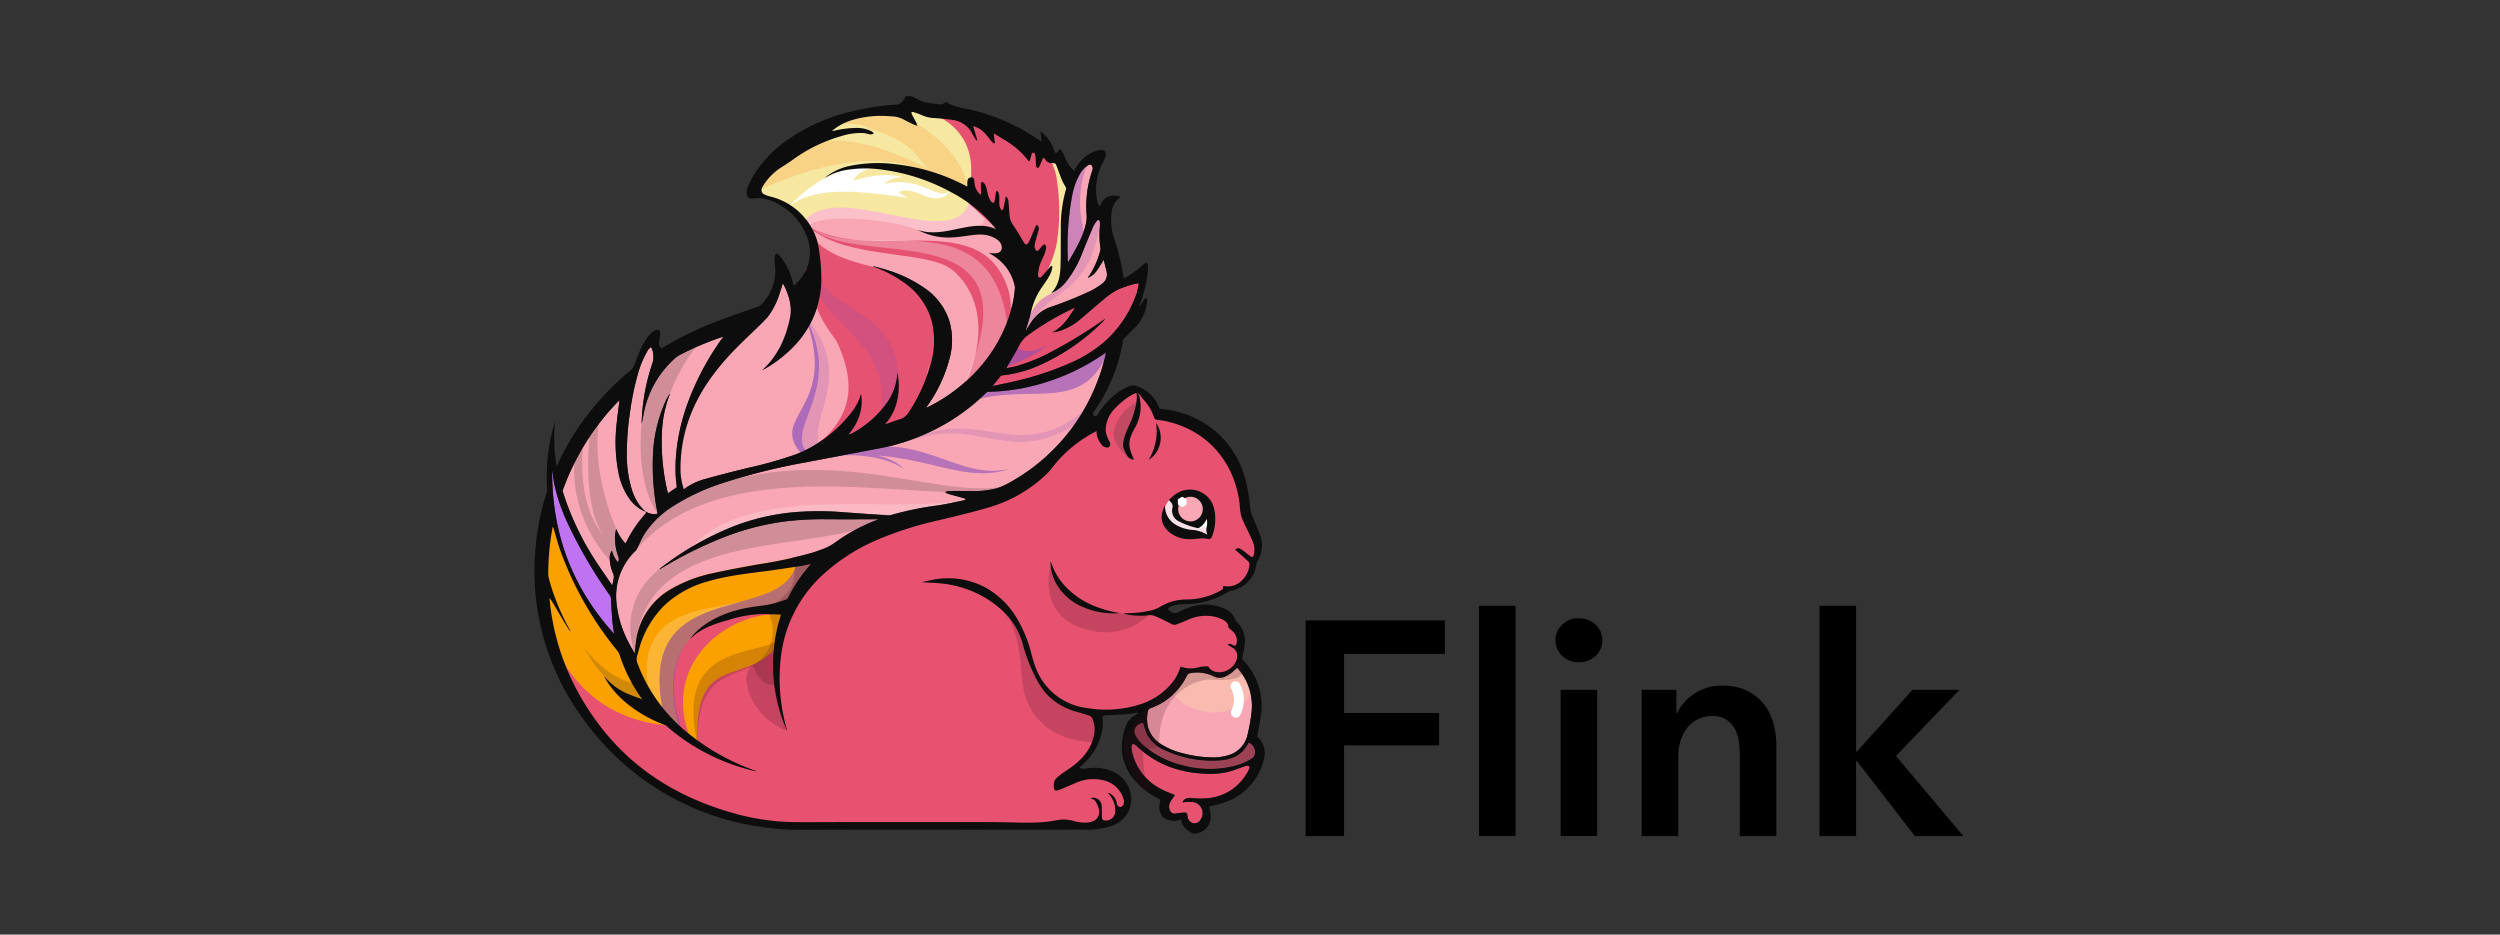 <svg xmlns="http://www.w3.org/2000/svg" xmlns:xlink="http://www.w3.org/1999/xlink" width="650" height="243" viewBox="0 0 650 243">
  <rect x="0" y="0" width="650" height="243" fill="#333333" stroke="none"/>
  <defs>
    <clipPath id="clip-path">
      <rect id="Rectangle_40346" data-name="Rectangle 40346" width="189.823" height="191.715" transform="translate(0)" fill="none"/>
    </clipPath>
    <linearGradient id="linear-gradient" x1="2564.981" y1="-2.452" x2="2566.637" y2="1.889" gradientUnits="objectBoundingBox">
      <stop offset="0.384" stop-color="#faa100"/>
      <stop offset="0.658" stop-color="#bf73f2"/>
      <stop offset="0.665" stop-color="#c370e6"/>
      <stop offset="0.685" stop-color="#cc68c7"/>
      <stop offset="0.708" stop-color="#d461ab"/>
      <stop offset="0.734" stop-color="#db5b95"/>
      <stop offset="0.764" stop-color="#e05784"/>
      <stop offset="0.802" stop-color="#e35479"/>
      <stop offset="0.854" stop-color="#e55272"/>
      <stop offset="1" stop-color="#e65270"/>
    </linearGradient>
    <linearGradient id="linear-gradient-2" x1="1702.962" y1="-3.222" x2="1704.132" y2="2.192" xlink:href="#linear-gradient"/>
    <linearGradient id="linear-gradient-3" x1="743.713" y1="-0.259" x2="743.744" y2="1.33" gradientUnits="objectBoundingBox">
      <stop offset="0" stop-color="#faa7b5"/>
      <stop offset="0.384" stop-color="#faa100"/>
      <stop offset="0.732" stop-color="#bf73f2"/>
    </linearGradient>
    <linearGradient id="linear-gradient-4" x1="2434.779" y1="-0.741" x2="2433.658" y2="0.471" gradientUnits="objectBoundingBox">
      <stop offset="0" stop-color="#f6e8a0"/>
      <stop offset="1" stop-color="#e65271"/>
    </linearGradient>
    <linearGradient id="linear-gradient-5" x1="2579.708" y1="-0.156" x2="2578.684" y2="0.935" xlink:href="#linear-gradient-4"/>
    <linearGradient id="linear-gradient-6" x1="4842.794" y1="-0.442" x2="4843.014" y2="1.029" xlink:href="#linear-gradient-4"/>
    <linearGradient id="linear-gradient-7" x1="2592.146" y1="1.24" x2="2592.828" y2="-0.995" gradientUnits="objectBoundingBox">
      <stop offset="0" stop-color="#e65271"/>
      <stop offset="0.384" stop-color="#faa100"/>
    </linearGradient>
    <linearGradient id="linear-gradient-8" x1="1439.641" y1="-0.384" x2="1438.238" y2="0.981" xlink:href="#linear-gradient-4"/>
    <linearGradient id="linear-gradient-9" x1="2592.935" y1="0.114" x2="2595.393" y2="0.523" xlink:href="#linear-gradient-3"/>
    <linearGradient id="linear-gradient-10" x1="649.996" y1="-1.288" x2="652.897" y2="1.246" xlink:href="#linear-gradient-3"/>
    <radialGradient id="radial-gradient" cx="0.662" cy="0.792" r="0.995" gradientTransform="matrix(-0.258, -0.29, 0.151, -1.846, 3910.502, 2325.396)" gradientUnits="objectBoundingBox">
      <stop offset="0.009" stop-color="#fff"/>
      <stop offset="1" stop-color="#fff" stop-opacity="0"/>
    </radialGradient>
    <radialGradient id="radial-gradient-2" cx="1.52" cy="-0.09" r="0.816" gradientTransform="translate(62463.582 -0.181) rotate(180) scale(2.835 1)" xlink:href="#radial-gradient"/>
    <radialGradient id="radial-gradient-3" cx="0.393" cy="0.296" r="0.59" gradientTransform="translate(23466.422 0.592) rotate(180) scale(1.929 1)" xlink:href="#radial-gradient"/>
    <linearGradient id="linear-gradient-11" x1="3037.233" y1="-0.512" x2="3037.993" y2="1.489" gradientUnits="objectBoundingBox">
      <stop offset="0.004" stop-color="#faa7b5"/>
      <stop offset="0.384" stop-color="#faa100"/>
    </linearGradient>
    <linearGradient id="linear-gradient-12" x1="3318.723" y1="-1.315" x2="3319.4" y2="1.481" xlink:href="#linear-gradient-3"/>
    <linearGradient id="linear-gradient-13" x1="3835.583" y1="-1.644" x2="3836.364" y2="1.037" xlink:href="#linear-gradient-3"/>
    <linearGradient id="linear-gradient-14" x1="5160.203" y1="-0.985" x2="5159.724" y2="1.117" xlink:href="#linear-gradient-3"/>
    <linearGradient id="linear-gradient-15" x1="12689.825" y1="-1.515" x2="12690.373" y2="4.716" xlink:href="#linear-gradient-3"/>
    <linearGradient id="linear-gradient-16" x1="12913.205" y1="-0.62" x2="12914.526" y2="1.544" xlink:href="#linear-gradient-3"/>
    <clipPath id="clip-path-2">
      <rect id="Rectangle_40345" data-name="Rectangle 40345" width="2.271" height="2.65" transform="translate(0 0)" fill="none"/>
    </clipPath>
  </defs>
  <g id="Group_137529" data-name="Group 137529" transform="translate(-6237 -20248)">
    <rect id="Rectangle_40351" data-name="Rectangle 40351" width="650" height="243" transform="translate(6237 20248)" fill="#fff" opacity="0"/>
    <g id="Group_137015" data-name="Group 137015" transform="translate(5182.417 20174.322)">
      <g id="Group_136990" data-name="Group 136990" transform="translate(1193.583 98.678)" clip-path="url(#clip-path)">
        <path id="Path_119442" data-name="Path 119442" d="M-52.471,79.279c-2.545-.032-5.087-.039-7.63-.039l-6.564.006s-18.775-.008-27.748-.008c-1.409,0-2.822.006-4.233.009s-2.824.009-4.237.009c-.884,0-1.765,0-2.647-.008A61.406,61.406,0,0,1-120.7,77.337c-18.816-4.923-33.064-16.086-42.35-33.173a63.749,63.749,0,0,1-7.515-27.227,65.655,65.655,0,0,1,.668-13.372c.081-.534.179-1.069.277-1.607L-169.4.736l.367.361a1.161,1.161,0,0,1,.3.542c.182.6.354,1.2.527,1.8.357,1.251.73,2.545,1.166,3.787a88.011,88.011,0,0,0,14.854,26.153,3.423,3.423,0,0,1,.589,1.065,41.314,41.314,0,0,0,11.9,18.229,52.319,52.319,0,0,0,19.407,10.857,58.267,58.267,0,0,1-13.174-7.794,42.792,42.792,0,0,1-13.889-18.605,3.5,3.5,0,0,1-.134-2.574,10.36,10.36,0,0,0,.3-1.018c.06-.237.119-.474.192-.709a25.554,25.554,0,0,1,6.821-11.507A27.244,27.244,0,0,1-128.86,15.2a85.732,85.732,0,0,1,13.426-2.442l1.9-.245c2.485-.325,5-.709,7.438-1.085l1.465-.226c.546-.083,1.087-.2,1.648-.324l1.368-.286-.359.611a.692.692,0,0,1-.09.141,37.625,37.625,0,0,0-5.747,8.537,1.223,1.223,0,0,1-.666.587c-.327.107-.653.213-.978.322a26.174,26.174,0,0,1-3.192.914c-1.17.233-2.368.4-3.529.564-.929.132-1.859.261-2.782.431a15.282,15.282,0,0,0-7.335,3.078c.4-.1.811-.156,1.215-.214a9.135,9.135,0,0,0,1.672-.35,29.5,29.5,0,0,1,9.9-1.46l.525,0c.7.008,1.394.04,2.1.073l1.366.056-.1.337a42.339,42.339,0,0,0,.224,26.632,46.311,46.311,0,0,1-.692-16.436A34.76,34.76,0,0,1-99.629,13.98,50.574,50.574,0,0,1-84.7,4.323,92.521,92.521,0,0,1-68.539-.739l.991-.239c3.74-.9,7.608-1.829,11.355-2.929a36.075,36.075,0,0,0,14.515-8.059,16.031,16.031,0,0,0,1.821-1.881A33.633,33.633,0,0,1-26.2-24.621a1.075,1.075,0,0,0,.442-.416,17.99,17.99,0,0,1,6.424-6.441,3.415,3.415,0,0,1,1.7-.495,3.468,3.468,0,0,1,2.094.792,6.78,6.78,0,0,1,.705.621,11.229,11.229,0,0,1,2.278,3.5.366.366,0,0,0,.352.258c.653.087,1.326.175,1.994.307C.722-24.335,8.336-15.922,9.658-4.539c.036.3.06.61.085.914a9.556,9.556,0,0,0,.333,2.139A18,18,0,0,0,11.154,1c.175.356.354.719.519,1.082.141.312.29.621.436.929.348.732.7,1.479,1,2.244a5.512,5.512,0,0,1,.158,3.589c-.151.521-.467.6-.641.6a.8.8,0,0,1-.421-.134c-.3-.194-.581-.408-.862-.63-.132-.109-.267-.209-.4-.31-.15-.117-.3-.231-.446-.354a8.035,8.035,0,0,0-1.048-.743.834.834,0,0,0-.4-.115.719.719,0,0,0-.4.122l.515.461C10.081,8.556,11,9.374,11.9,10.2a1.014,1.014,0,0,1,.3.752,6.377,6.377,0,0,1-1.778,4.216,5.655,5.655,0,0,1-4.1,1.923,5.5,5.5,0,0,1-.965-.088,1.07,1.07,0,0,1-.66,1.044,18.566,18.566,0,0,1-9,2.436l-.474,0a12.745,12.745,0,0,0-6.338,1.845,9.282,9.282,0,0,1-2.105.9,27,27,0,0,1-5.668.792,17.452,17.452,0,0,0,2.406.156c.544,0,1.1-.023,1.71-.062l.346-.036c.256-.024.515-.047.764-.047a2.178,2.178,0,0,1,.839.137c1.582.647,3.128,1.43,4.577,2.171a1.48,1.48,0,0,0,.679.207.894.894,0,0,0,.314-.06l.423-.158c.792-.3,1.61-.608,2.391-.954A12.216,12.216,0,0,1,.6,24.155a9.5,9.5,0,0,1,1.266.088,8.773,8.773,0,0,1,3.488,1.1,2.535,2.535,0,0,1,1.383,2,.477.477,0,0,0,.13.166c.137.126.28.246.427.367s.3.246.438.38A3.522,3.522,0,0,1,8.9,31.309c-.034.34-.109,1.138-.792,1.138A1.8,1.8,0,0,1,7.32,32.2a2.165,2.165,0,0,0-.389-.166c.333.2.657.408.974.625A2.535,2.535,0,0,1,8.992,35,5.026,5.026,0,0,1,4.1,39.391a4.071,4.071,0,0,1-.848-.094,3.048,3.048,0,0,1-2.156-1.4A.291.291,0,0,0,1,37.83l-.414.019A8.01,8.01,0,0,0-.875,38l-.137.032a10.918,10.918,0,0,1-2.455.367,5.035,5.035,0,0,1-.954-.088c-.374-.07-.745-.162-1.125-.256l-.275-.066a12.151,12.151,0,0,1-2.086,3.939,17.553,17.553,0,0,1-8.667,5.826,27.377,27.377,0,0,1-8.582,1.326,35.163,35.163,0,0,1-4.934-.359A16.594,16.594,0,0,1-43.934,37.939a25.534,25.534,0,0,1-.986-3.209c-.134-.515-.271-1.042-.421-1.556a33.3,33.3,0,0,0-3.046-7.26,21.427,21.427,0,0,0-8.652-8.7,19.515,19.515,0,0,0-9.188-2.242,24.206,24.206,0,0,0-4.259.391c-.3.053-.589.117-.888.181,1.029.047,2.007.1,2.995.2A28.19,28.19,0,0,1-56,19.917c4.953,3.144,7.993,7.049,9.288,11.936a42.666,42.666,0,0,0,3.074,8.087,19.934,19.934,0,0,0,3.119,4.79,16.514,16.514,0,0,0,7.978,4.521c.95.269,1.894.561,2.833.862a1.721,1.721,0,0,1,1.1,1.1,7.637,7.637,0,0,1,.4,4.27,12.629,12.629,0,0,1-3.034,5.905,21.751,21.751,0,0,1-4.443,3.618,23.192,23.192,0,0,0-2.177,1.646,2.222,2.222,0,0,0-.833,1.8c.049,1.11.132,1.151.339,1.151a3.357,3.357,0,0,0,.886-.209c.216-.071.431-.158.643-.252l1.291-.557c.737-.318,1.473-.638,2.216-.946a12.316,12.316,0,0,1,4.731-1.016,10.467,10.467,0,0,1,2.429.288,7.215,7.215,0,0,1,5.58,5.053,2.211,2.211,0,0,1-.1,1.842,1.359,1.359,0,0,1-1.016.623,1.439,1.439,0,0,1-.918-.579.952.952,0,0,1-.2-.525c-.011-.056-.021-.117-.034-.169a3.512,3.512,0,0,0-1.136-1.987,6.313,6.313,0,0,1,1.3,4.2,2.649,2.649,0,0,1-2.767,2.575c-.064,0-.126,0-.194-.006a.983.983,0,0,1-1.025-.877,10.115,10.115,0,0,1-.043-1.091c0-.149,0-.3,0-.446,0-.2,0-.386,0-.581a8.9,8.9,0,0,0-.051-1.2,1.963,1.963,0,0,0-1.477-1.676.692.692,0,0,0-.184-.043,1.62,1.62,0,0,1,.647.651,7.634,7.634,0,0,1,.741,1.714,2.987,2.987,0,0,1-1.093,3.486,4.717,4.717,0,0,1-1.943.61,5.4,5.4,0,0,1-.775.049,12.269,12.269,0,0,1-2.809-.44l-.461-.111a10.552,10.552,0,0,0-2.353-.3,10.645,10.645,0,0,0-1.9.237l-.292.053a73.563,73.563,0,0,1-13.091,1.274Z" transform="translate(173.932 110.662)" fill="#e65270"/>
        <path id="Path_119443" data-name="Path 119443" d="M98.727,60.487S91.7,68.87,79.768,64.067c-10.93-4.4-6.945-16.525-6.945-16.525s1.938,7.517,7.593,10.366C88.6,62.034,98.727,60.487,98.727,60.487Z" transform="translate(61.519 73.843)" fill="#430a1d" opacity="0.2"/>
        <path id="Path_119444" data-name="Path 119444" d="M52.9,72.447c1.522,1.546,1.55,3.128,2.028,5.057a24.8,24.8,0,0,0,4.319,9.76,18.637,18.637,0,0,0,8.313,6.214c2.974,1.14,6.8.8,6.229,5.232l-1,3.729c-7.6,0-14.721-3.469-17.621-11.013-2.543-6.618.453-14.615-7.256-25.8C48.534,66.377,52.114,71.642,52.9,72.447Z" transform="translate(72.723 65.472)" fill="#430a1d" opacity="0.2"/>
        <g id="Group_136980" data-name="Group 136980" transform="translate(122.584 134.631)" opacity="0.2">
          <path id="Path_119445" data-name="Path 119445" d="M51.568,72.211c.117.47.222.948.329,1.424A1.688,1.688,0,0,1,51.568,72.211Z" transform="translate(-51.536 -72.211)" fill="#2b2b2b"/>
        </g>
        <path id="Path_119446" data-name="Path 119446" d="M-141.256,76.413C-169.928,73.58-173.3,45.04-173.3,45.04a76.693,76.693,0,0,1,2.077-26.205c2.335,23.609,21.275,39.955,21.275,39.955S-145.79,72.243-141.256,76.413Z" transform="translate(175.312 87.136)" fill="url(#linear-gradient)"/>
        <path id="Path_119447" data-name="Path 119447" d="M-138.755,97.918s-6.012.572-14.036-9.167c7.736,14.036,17.761,14.322,17.761,14.322Z" transform="translate(165.661 54.762)" fill="#2b2b2b" opacity="0.2"/>
        <path id="Path_119448" data-name="Path 119448" d="M-113.1,93.94C-114.6,67.547-99.1,79.793-91.1,65.8a45.428,45.428,0,0,1,9-19.994s-47.982-9-48.737,25.993c1.671,7.576,9.015,14.9,13.613,18.865-.9-2.028-12.354-33.548,25.793-30.978-13.167-1.121-32.178,12.634-23.116,33.241C-113.647,93.586-113.1,93.94-113.1,93.94Z" transform="translate(155.499 75.129)" fill="url(#linear-gradient-2)"/>
        <path id="Path_119449" data-name="Path 119449" d="M-96.263,65.459c-9.918,3.729-26.76,3.712-21.967,29.02-.768.576-4.6-5.369-3.644-4.791C-126.283,67.06-106.478,68.368-96.263,65.459Z" transform="translate(151.636 65.547)" fill="#fff" opacity="0.2"/>
        <path id="Path_119450" data-name="Path 119450" d="M-80.834,47.878c9.645-3.815,1.813,7,.444,8.733-3.166,4-11.176,2.7-15.445,4.037-2.455.768-12.3,2.21-15.556,11.528-1.449,4.127-1.994,10.875,1.093,19.087-.766.579-5.839-4.978-4.88-4.406C-123.32,50.493-84.916,63.545-80.834,47.878Z" transform="translate(148.767 74.063)" fill="#8b4fba" opacity="0.6"/>
        <path id="Path_119451" data-name="Path 119451" d="M128.118,18.636a6.154,6.154,0,0,1,1.277-2.192,3.991,3.991,0,0,1,.38.137c.941-.61,2.427-.529,3.608-.529a7.406,7.406,0,0,1,2.421.07c.993.386.88,1.432,1.3,2.224.779,1.479,3.179,1.5,3.189,3.587a13.869,13.869,0,0,1,0,3.281c-.188.715-.988.5-1.676.5-2.086,0-4.167.058-6.257.058l-2.89-2.154c-.771.246-1.375-1.371-1.481-1.921A6.362,6.362,0,0,1,128.118,18.636Z" transform="translate(35.705 88.457)" fill="#f9e0e7"/>
        <path id="Path_119452" data-name="Path 119452" d="M145.4,25.025a3.359,3.359,0,0,0,1.093-1.044c.158-.239.113-.391.452-.382.882.024.89,1.215.845,1.83-.053.786-.371,1.509-.485,2.282-.286-.071-.444-.431-.766-.521a3.058,3.058,0,0,0-.89-.028c-.391.017-.933.28-1.287.13Z" transform="translate(28.067 84.93)" fill="#fff"/>
        <path id="Path_119453" data-name="Path 119453" d="M-85.475-103.713c.132-.152.166-.2.207-.241,3.828-3.574,5.858-8.085,6.949-13.129.717-3.3-.2-6.214-1.684-9.06a1.519,1.519,0,0,0-.124-.158c-.3.929-.568,1.842-.884,2.739a20.11,20.11,0,0,1-3.211,6.185c-.6.73-25.609,14.585-23.034,45.27.017.19.049.371.075.583.463-.431.867-.877,1.332-1.243a15.9,15.9,0,0,1,5.593-2.692c3.67-1.023,7.365-1.964,11.063-2.869a103.6,103.6,0,0,0,12.5-3.54,31.077,31.077,0,0,0,6.466-3.424,35.418,35.418,0,0,0,7.914-7.442,13.28,13.28,0,0,0,2.521-4.925,12.091,12.091,0,0,1-.386,5.642,13.914,13.914,0,0,1-2.867,4.98,4.817,4.817,0,0,0,.926-.309,26.445,26.445,0,0,0,9.088-7.993,14.627,14.627,0,0,0,2.658-7.642,1.143,1.143,0,0,1,.032-.141c.745,3.446.638,9.316-3.249,13.488,1.373-.485,2.615-.973,3.887-1.351a3.966,3.966,0,0,0,2.327-1.851,43.769,43.769,0,0,0,5.809-12.937,21.257,21.257,0,0,0,.113-10.845,17.934,17.934,0,0,0-6.961-9.748,32.256,32.256,0,0,0-7.619-4.088c-.164-.064-.327-.122-.487-.194-.026-.009-.04-.04-.143-.152.937.258,1.778.476,2.607.722a34.925,34.925,0,0,1,10.877,5.057,16.446,16.446,0,0,1,6.3,8.338,17.841,17.841,0,0,1,.2,9.515,37.752,37.752,0,0,1-5.849,12.691c-.081.122-.16.243-.237.363a.676.676,0,0,0-.024.117,1.975,1.975,0,0,0,.275-.111,43.288,43.288,0,0,0,14.322-11.272,38.288,38.288,0,0,0,7.863-15.874c1.65-7.487-.16-14.135-5.01-20a36.934,36.934,0,0,0-11.048-8.806,51.292,51.292,0,0,0-17.264-5.758,30.968,30.968,0,0,0-10.4.064,14.8,14.8,0,0,0-5.249,2.081c.267-.228.521-.468.8-.673a15.268,15.268,0,0,1,6.372-2.647,36.2,36.2,0,0,1,11.442-.312,51.282,51.282,0,0,1,16.914,4.978c.523.263,1.04.532,1.618.83,0-.485-.028-.909.008-1.328a1.021,1.021,0,0,1,.884-1.078.68.68,0,0,1,.865.6c.077.4.1.82.156,1.227a4.358,4.358,0,0,0,1.2,2.391,1.184,1.184,0,0,0,.216.182c.036.028.087.026.222.053,0-.333,0-.64,0-.944-.009-.619-.034-1.24-.021-1.859.006-.152.113-.4.218-.427a.583.583,0,0,1,.5.149,3.434,3.434,0,0,1,.615,1.046c.243.805.352,1.648.6,2.447a4.874,4.874,0,0,0,.758,1.458c.361.47.726.367.863-.209.128-.538.175-1.1.256-1.646a3.407,3.407,0,0,1,.092-.562,2.136,2.136,0,0,1,.241-.42c.124.115.307.2.361.342a3.222,3.222,0,0,1,.265,1c.04.745-.03,1.5.024,2.237a2.849,2.849,0,0,0,.354,1.159c.214.382.559.337.677-.09.171-.61.256-1.24.38-1.862.085-.421.173-.841.277-1.356a1.888,1.888,0,0,1,.668,1.354c.128,1.217.19,2.44.3,3.659a5.085,5.085,0,0,0,.937,2.5c.98,1.42,1.847,2.923,2.724,4.413.451.764.869.833,1.291.047.478-.894.833-1.847,1.238-2.782.177-.408.325-.824.512-1.227a4.275,4.275,0,0,1,.367-.564,1.173,1.173,0,0,1,.5,1.255c-.137.679-.388,1.339-.564,2.011a22.442,22.442,0,0,0-.508,2.214,1.837,1.837,0,0,0,.23.954c.194.423.5.474.833.143s.6-.743.926-1.084a3.992,3.992,0,0,1,.666-.468c.126.275.382.561.359.824a5.95,5.95,0,0,1-.386,1.652c-.418,1.063-.98,2.075-1.339,3.153a11.59,11.59,0,0,0-.393,2.468.743.743,0,0,0,.307.621.81.81,0,0,0,.647-.271c.683-.749,1.324-1.541,1.994-2.31a4.977,4.977,0,0,1,.574-.493c.066.034.128.06.194.1a6.017,6.017,0,0,1-.205,1.309,12.24,12.24,0,0,1-.986,1.943c-.608.973-1.3,1.885-1.924,2.844a17.911,17.911,0,0,0-2.391,5.773c-.344,1.482-.833,2.933-1.262,4.391a2.328,2.328,0,0,0-.122.557c.374-.6.739-1.206,1.127-1.8a10.662,10.662,0,0,1,3-3.224,10.073,10.073,0,0,1,2.019-1.046A102.245,102.245,0,0,0-.028-124.4,21.018,21.018,0,0,0,2.8-126.165a3,3,0,0,0,1.215-3.366c-.237-.967-.474-1.932-.721-2.938-.587.937-1.1,1.84-1.7,2.686a5.691,5.691,0,0,1-2.414,2.049,3.469,3.469,0,0,1,.175-.333,21.149,21.149,0,0,0,3.089-6.976,2.111,2.111,0,0,0-.055-.841,25.049,25.049,0,0,1-.081-5.427,5.717,5.717,0,0,0-.032-1.091.615.615,0,0,0-.3-.435c-.1-.043-.346.088-.431.2a8.8,8.8,0,0,0-.976,1.52c-.946,2.2-1.853,4.417-2.756,6.629a28.5,28.5,0,0,1-4.325,7.753A10.161,10.161,0,0,1-9.6-124.145a4.9,4.9,0,0,1-.743.3c1.891-1.955,2.316-4.428,2.4-6.959.111-3.239.047-6.486.079-9.73A35.886,35.886,0,0,1-6.49-150.9a.7.7,0,0,0-.1-.463c-.3-.576-.67-1.114-.914-1.708-.514-1.247-.942-2.526-1.445-3.781-.293-.737-.393-.792-1.183-.736a2.012,2.012,0,0,1-1.81-1.031c-.344-.457-.485-.446-.722.09-.258.583-.461,1.183-.739,1.757-.1.2-.34.324-.517.482-.135-.2-.361-.4-.384-.608-.073-.694-.055-1.394-.1-2.09a3.726,3.726,0,0,0-.186-1.02.63.63,0,0,0-.457-.331c-.12-.009-.329.2-.38.35-.171.495-.273,1.01-.429,1.509-.126.4-.3.444-.544.117a21.57,21.57,0,0,0-6.543-5.544c-.732-.44-1.452-.9-2.18-1.345-.051.017-.1.036-.149.049.092.807.188,1.612.28,2.417-.066.036-.132.066-.2.1a5.409,5.409,0,0,1-.685-.587c-.483-.57-.92-1.176-1.409-1.744a6.589,6.589,0,0,0-3.358-2.218c.371,1.27.724,2.472,1.074,3.678-.055.028-.115.051-.169.075a4.353,4.353,0,0,1-.363-.453c-.284-.461-.564-.92-.824-1.394a6.635,6.635,0,0,0-5.1-3.514c-1.539-.222-3.095-.369-4.645-.474a8.791,8.791,0,0,1-3.27-.745,23.9,23.9,0,0,0-2.28-.811,1.267,1.267,0,0,0-.45.019,1.423,1.423,0,0,0,.043.489c.361.707.754,1.4,1.117,2.105a7.882,7.882,0,0,1,.325.8c-.036.039-.07.075-.1.115a5.6,5.6,0,0,1-.689-.235c-1-.485-2.017-.942-2.984-1.488a7.359,7.359,0,0,0-3.138-.692,26.162,26.162,0,0,0-9.863.92,14.382,14.382,0,0,0-5.371,2.861c.2-.021.408-.021.6-.056a25.165,25.165,0,0,1,5.9-.711,8.131,8.131,0,0,1,3.894.954,2.343,2.343,0,0,1,.467.51,2.008,2.008,0,0,1-.809.241c-.623-.073-1.232-.3-1.859-.356a16.352,16.352,0,0,0-5.822.807A39.836,39.836,0,0,0-77.6-158.4c-.944.672-1.924,1.294-2.9,1.919a15.232,15.232,0,0,0-4.682,4.688,3.749,3.749,0,0,0-.367.719,1.205,1.205,0,0,0,.593,1.623,6.54,6.54,0,0,0,1.511.551,16.764,16.764,0,0,1,12.8,14.371,48.914,48.914,0,0,1,.534,7.941A25.188,25.188,0,0,1-76.7-110.566a33.978,33.978,0,0,1-8.456,6.686A3.544,3.544,0,0,1-85.475-103.713Z" transform="translate(144.662 174.987)" fill="url(#linear-gradient-3)"/>
        <path id="Path_119454" data-name="Path 119454" d="M80.3-121.533C77.377-98.7,67.243-103.866,60.614-91.119c-.363-.482-1.2,3.416.472-3.821s6.464-3.973,11-12.258C77.829-117.671,76.681-118.609,80.3-121.533Z" transform="translate(67.091 152.133)" fill="#8b4fba" opacity="0.2"/>
        <path id="Path_119455" data-name="Path 119455" d="M-.272-125.753c-1.087,6.535-10.328,6.24-18.235,3.467-8.593-3.014-26.444-3.981-27.882-.386-.717.824-2.156-2.564-2.156-2.564s13.558-14.792,36.255.82c-.924-1.437,8.157-5.644,8.157-5.644S-1.4-130.889-.272-125.753Z" transform="translate(117.39 156.782)" fill="#fff" opacity="0.3"/>
        <path id="Path_119456" data-name="Path 119456" d="M-48.91-35.462c.493,1.223,4.507.4,4.884-1.511-5.922-6.708,9.669-19.036-4.711-35.126C-39.325-47.276-59.36-46.266-48.91-35.462Z" transform="translate(118.998 129.242)" fill="#8b4fba" opacity="0.2"/>
        <path id="Path_119457" data-name="Path 119457" d="M-48.91-35.462c.493,1.223.4.873.781-1.037-5.922-6.71,9.852-16.495-.608-35.6C-39.325-47.276-59.36-46.266-48.91-35.462Z" transform="translate(118.998 129.242)" fill="#8b4fba" opacity="0.6"/>
        <path id="Path_119458" data-name="Path 119458" d="M-24.213-59.688C4.247-89.635-31.732-84.62-43.457-104.947c.021-.35.045-.689.045-1.048a17.33,17.33,0,0,0-1.877-7.845c10.975,16.278,38.8,1.924,33.394,35.2C-12.383-76.926-16.255-60.063-24.213-59.688Z" transform="translate(115.882 148.57)" fill="url(#linear-gradient-4)"/>
        <path id="Path_119459" data-name="Path 119459" d="M-24.571-53.3c-11.718,5.751-21.961,5.918-21.476,4.212,23.28-15.8,4.487-32.075.105-47.409.3-1.238,2.171-1.7,2.171-3.1,0-.151-.017-.293-.021-.442a5.1,5.1,0,0,0,1.908,2.822C-31.063-86.306,3.333-82.658-24.571-53.3Z" transform="translate(116.241 142.182)" fill="url(#linear-gradient-5)"/>
        <path id="Path_119460" data-name="Path 119460" d="M-26.792-48.8C-8.77-75.717-42.413-80.831-42.169-89.364-44.85-71.812-12.6-64.3-42.9-43.291-43.386-41.586-38.51-43.05-26.792-48.8Z" transform="translate(114.791 137.237)" fill="#e65271"/>
        <path id="Path_119461" data-name="Path 119461" d="M67.362-126.419c1.432,2.391-.158,5.213-1.825,7.856-1.539,2.442-5.254,1.642-7.775,7.529l.216-4.586c2.794-4.867-1.932-11.566-3.247-16.094-2.239-7.713-4.673-14.83-1.706-22.656.2-.525.372-1.1.576-1.64a18.188,18.188,0,0,1,3.87,3.843c.841,1.1.547-2.844,1.654-2.015.813.6-.04,3.392.736,4.037.869.734,1.392-3.514,2.022-2.574,1.469,2.209,2.312.807,2.938,1.469.566.6,1.891,5.226,2.425,5.852.523.608,1.021,1.234,1.514,1.864a43.229,43.229,0,0,1-2.035,10.191C65.7-130.471,65.654-129.275,67.362-126.419Z" transform="translate(70.994 168.098)" fill="url(#linear-gradient-6)"/>
        <path id="Path_119462" data-name="Path 119462" d="M5.243-169.514a.592.592,0,0,0,.207.043c.788-.013-2.124-3.676-1.287-3.676,1.413,0,3.409,1.46,4.791,1.567,2.92.224,5.947.158,8.533,1.341,2.479,1.136,3.582,4.664,4.137,4.812s-1.349-4.077-.8-3.888a7.047,7.047,0,0,1,2.28,1.279c2.446,3.5,3.239,20.851-.348,20.4-3.77-.47,5.947,1.332,5.986,1.187,3.249-12.267-3.99-19.811-3.663-19.386a3.358,3.358,0,0,0,1.14,1.144c.773.3-.48-2.957.226-2.526,2.244,1.371,3.836,2.338,5.143,3.313.04.056.051.192.115.166.963-.4,6.908-1.8,2.384,19.557,6.87-13.9,1.492-19.36,2.019-18.79,2.44,2.634,2.938,9.064,3.253,12.877.3,3.576-1.953,11.729-4.869,14.425-2.052,1.9-2.011-.452-2.782-2.265-1.266-2.978-3.587-5.378-5.694-7.832a67.513,67.513,0,0,0-5.2-4.791c-1.879-1.78-2.869-4.267-4.549-6.219-1.5-1.746-3.349-3.136-4.776-4.957-1.6-2.039-2.673-4.372-4.442-6.249A15.03,15.03,0,0,0,5.243-169.514Z" transform="translate(93.054 176.032)" fill="#e65271"/>
        <path id="Path_119463" data-name="Path 119463" d="M24.769-170.027c4.2-.013,6.834,2,10.309,3.92,2.88,1.6,6.419,1.616,8.851,3.821a15.231,15.231,0,0,1,5.235,10.132,52.974,52.974,0,0,1-.147,15.988c-.474,2.5-2.25,7.619-4.122,9.446l-2.246-1.43c-4.43-11.44-17.783-16.133-22.836-27.377a29.525,29.525,0,0,1-2.086-11.225C17.688-170.537,21.71-170.018,24.769-170.027Z" transform="translate(86.703 174.597)" fill="url(#linear-gradient-7)"/>
        <path id="Path_119464" data-name="Path 119464" d="M-58.086-142.877a17.447,17.447,0,0,0-10.849-7.6c-1.155-.258-3.224-.976-1.176-3.443,2.192-3.42,5.341-4.733,7.036-5.99,6.816-5.06,4-5.578,7.974-6.037,1.554-.181,1.144-.316,1.932,0s-.606-.222-1.1-.551c-4.436-2.937-4.116,2.922-2.209,1.655,5.678-4.391,18.756-7.472,22.422-6.844.534.09,4.22,2.22,4.784,2.21.788-.013-2.124-3.676-1.287-3.676,1.413,0,3.409,1.46,4.791,1.567,2.861.22,11.562,4.21,11.5,14.715-.019,3.209.179,5.459-.254,7.553C-17.7-133.949-49.814-155.514-58.086-142.877Z" transform="translate(127.778 176.034)" fill="#f6e8a0"/>
        <path id="Path_119465" data-name="Path 119465" d="M-11.625-139.717c-1.488-1.859-11.161-5.209-11.161-5.209s-16.066-5.536-30.88,10.23c7.572-6.011,20.878-3.49,30.5-2.38,1.272.149-2.748-1.134-1.695-1.524,3.574-1.323,6.883,2.383,10.446,1.669A3.026,3.026,0,0,0-11.625-139.717Z" transform="translate(119.761 163.401)" fill="#fff"/>
        <path id="Path_119466" data-name="Path 119466" d="M-9.472-141.472c-5.9-1.554-11.8.721-12.933.79.534-.8,1.405-2.656,5.775-3.3a37.741,37.741,0,0,1,4.073.011,9.685,9.685,0,0,1,4.728,1.255,12.024,12.024,0,0,0,4.449.929s9.041.681,6.046,3.747-7.359-3.952-16.942-1.708C-14.274-140.056-12.085-141.619-9.472-141.472Z" transform="translate(105.286 162.555)" fill="#f6e8a0"/>
        <g id="Group_136981" data-name="Group 136981" transform="translate(56.783 3.974)">
          <path id="Path_119467" data-name="Path 119467" d="M-40.921-166.727c-3.729-2.468-10.247-.352-11.094-.363-.019-.087.032-.182.184-.278,5.679-4.391,14.094-4,17.761-3.371a.6.6,0,0,1,.109.032c.017.006.043.015.066.024.794.3,3.388,1.766,4.332,2.088,5.527,3.132,14.26,9.747,15.029,20.225a35.051,35.051,0,0,1-7.132-4.08c-.583-.446-13.793-14.252-48.756,2.336a1.306,1.306,0,0,1-.418-1.783c7.9-12.687,22.311-16.331,45.268-4.316C-28.824-160.092-30.4-163.608-40.921-166.727Z" transform="translate(71.009 171.121)" fill="#f8d285"/>
        </g>
        <path id="Path_119468" data-name="Path 119468" d="M-10.477-73.663C2.474-86.905,7.75-96.8,1.482-107.452c-10.151-17.266-41.413.743-55.009-16.677,1.441,1.646,4.5,4.906,7.467,6.509,10.078,6.584,29.046,4.466,35.09,9.557C-3.194-101.517-1.208-88.316-10.477-73.663Z" transform="translate(119.696 153.335)" fill="url(#linear-gradient-8)"/>
        <path id="Path_119469" data-name="Path 119469" d="M-78.01-81.688c-.015.888,2.017,6.01,1.7,7.19-2.728,10.07-14.549,15.01-14.549,15.01S-104.1-54.16-106.2-29.809c-2.415,1.738-2.081-1.962-2.005-3.606C-106.7-65.351-80.135-61.781-78.01-81.688Z" transform="translate(145.043 133.683)" fill="url(#linear-gradient-9)"/>
        <path id="Path_119470" data-name="Path 119470" d="M-46.383-16.215a4.969,4.969,0,0,0-.655-.3c-1.161-.324-2.329-.621-3.492-.952-.367-.1-.717-.271-1.076-.408,0-.079.006-.156.008-.233a7.789,7.789,0,0,1,1.247-.213c1.669-.019,3.339,0,5.01.008a23.729,23.729,0,0,0,7-.694,16.743,16.743,0,0,0,3.209-1.413A50.545,50.545,0,0,0-12.22-46.557a47.309,47.309,0,0,0,2.2-7.186c.034-.135.049-.277.09-.512-.179.109-.293.162-.4.231a56.431,56.431,0,0,1-21.6,9.045,54.128,54.128,0,0,1-8.482.877.973.973,0,0,0-.626.233,52.835,52.835,0,0,1-14.73,10.232A53.7,53.7,0,0,1-69.377-29.3c-6.033,1.172-12.081,2.286-18.116,3.446a165.783,165.783,0,0,0-21.946,5.429A56,56,0,0,0-122.412-14.4a24.1,24.1,0,0,0-7.636,7.485c-.67,1.106-1.146,2.331-1.721,3.5a2.217,2.217,0,0,1-.38.587A16.316,16.316,0,0,0-137.1,11.343a28.167,28.167,0,0,0,4,11.325c.246.412.455.841.647,1.2.1-.89.179-1.887.318-2.875a18.387,18.387,0,0,1,9.626-14.092,36.356,36.356,0,0,1,10.23-3.821c3.92-.865,7.875-1.593,11.827-2.31a115.229,115.229,0,0,0,14.29-3.063c.907-.284,1.8-.613,2.694-.952a13,13,0,0,0,3.219-1.727,46.531,46.531,0,0,1,10.751-5.8c.1-.04.205-.085.307-.124.006-.015.008-.036.023-.079-.062-.006-.117-.013-.173-.013-4.274,0-8.554.026-12.828,0a83.4,83.4,0,0,0-11.427.593,67.974,67.974,0,0,0-15.279,3.939A107.25,107.25,0,0,0-125.6,1.831a1.369,1.369,0,0,1-.483.2c.1-.081.194-.171.292-.246a78.149,78.149,0,0,1,18.995-10.9,58.166,58.166,0,0,1,14.864-3.606,76.094,76.094,0,0,1,13.528-.1q5.852.426,11.7.835a2.892,2.892,0,0,0,1.029-.117,77.95,77.95,0,0,1,11.793-2.431c2.353-.337,4.677-.9,7.009-1.366a2.587,2.587,0,0,0,.461-.177Q-46.394-16.145-46.383-16.215Z" transform="translate(158.456 120.98)" fill="url(#linear-gradient-10)"/>
        <path id="Path_119471" data-name="Path 119471" d="M-101.815,29.746c15.283-18.257,54.935-8.687,71.832-13.153-10.7,6.146-19.4,5.083-19.4,5.083S-85.9,17.644-101.815,29.746Z" transform="translate(142.056 88.174)" fill="#fff" opacity="0.2"/>
        <path id="Path_119472" data-name="Path 119472" d="M83.006-87.941a9.9,9.9,0,0,0-1.249.226,30.084,30.084,0,0,0-4.1,1.371,17.957,17.957,0,0,0-3.431,2.3c-2.064,1.678-4.033,3.463-6.069,5.162A16.144,16.144,0,0,1,62.61-75.6a16.121,16.121,0,0,1-2.1.442c2.747-1.383,4.284-3.847,5.877-6.375a1.72,1.72,0,0,0-.22.036A71.273,71.273,0,0,0,54.154-74.43a7.481,7.481,0,0,0-2.34,2.8c-.9,1.87-2.03,3.629-3.061,5.431-.045.081-.094.16-.22.376.9-.19,1.693-.316,2.468-.514a44.67,44.67,0,0,0,9.327-3.8A121.462,121.462,0,0,0,73.78-78.368a1.525,1.525,0,0,1,.436-.229,1.135,1.135,0,0,1-.119.16A54.544,54.544,0,0,1,56.5-66.326a32.028,32.028,0,0,1-9.054,2.344.567.567,0,0,0-.335.134c-.7.845-1.379,1.7-2.15,2.653,1.911-.41,3.712-.769,5.5-1.185a77.41,77.41,0,0,0,14.6-4.769A34.03,34.03,0,0,0,74.6-73.2,29.527,29.527,0,0,0,82.534-85.6,20.3,20.3,0,0,0,83.006-87.941Z" transform="translate(74.091 136.578)" fill="#e65271"/>
        <path id="Path_119473" data-name="Path 119473" d="M-45.416-27.794c1.484-.5,3.175-1.116,4.98-1.808,21.269-6.633,28.3-12.162,28.3-12.162L9.226-57.581s3.492,2.673,8.01-.822c-3.08,3.7-12.529,6.573-12.529,6.573a8.649,8.649,0,0,1-3.518,5.168C9.6-49.52,23.725-48.7,33.526-57.527,26.114-36.562,7.706-52.543-10.085-39.5c-2.054,1.232-29.189,8.168-15.7,7.692S-3.421-23.085,7.841-26.1c-10.572,3.834-19.915-2.31-34.641-3.343,2.291.459,5.431,1.721,6.769,3.446-5.339-3.811-15.787-3.986-18.269-3.115A64.806,64.806,0,0,0-45.416-27.794Z" transform="translate(115.941 122.901)" fill="#8b4fba" opacity="0.6"/>
        <path id="Path_119474" data-name="Path 119474" d="M-32.324,6.848C-47.819,13-102.587-4.826-127.177,22.835c0,0-1.842-.824,7.95-11.8C-80.722-7.372-52.065,10.033-32.324,6.848Z" transform="translate(153.864 94.724)" fill="#2b2b2b" opacity="0.2"/>
        <path id="Path_119475" data-name="Path 119475" d="M52.963-35.541c4.585-2.579.86,3.725-3.723,7.448-18.048,12.6-26.211-1.738-44.111,5.164C32.518-38.026,35.2-19.212,52.963-35.541Z" transform="translate(92.536 112.594)" opacity="0.7" fill="url(#radial-gradient)"/>
        <path id="Path_119476" data-name="Path 119476" d="M51.561-29.232c4.586-2.579,2.261.147-2.321,3.872C31.192-12.756,23.029-27.1,5.129-20.2,22.751-30,33.8-12.9,51.561-29.232Z" transform="translate(92.536 109.863)" fill="#8b4fba" opacity="0.2"/>
        <g id="Group_136982" data-name="Group 136982" transform="translate(45.944 61.053)">
          <path id="Path_119477" data-name="Path 119477" d="M-82.147-40.945c-8.349,7.642-1.8,24.375-1.8,24.375L-89.892-15.3S-95.889-31.473-82.147-40.945Z" transform="translate(91.194 53.764)" opacity="0.7" fill="url(#radial-gradient-2)"/>
          <path id="Path_119478" data-name="Path 119478" d="M-62.115-64.818c6.293,11.2-10.4,26.6-1.433,32.058-.143.736-5.124,3.234-4.891,2.511-11.06-16.97,7.181-21.017,4.786-31.627-12.79,17.448-12.928,20.9-6.714,31.949-.077.06-.76.952-1.439.444C-81.524-36.769-84.259-44.954-62.115-64.818Z" transform="translate(85.573 64.818)" opacity="0.7" fill="url(#radial-gradient-3)"/>
        </g>
        <path id="Path_119479" data-name="Path 119479" d="M-25.058-60.07c.4,5.245,4.062-3.275,4.617-9.156.478-22.007-21.835-16.685-22.855-34.488C-45.467-83.461-21.322-83.9-25.058-60.07Z" transform="translate(115.024 143.882)" fill="#8b4fba" opacity="0.2"/>
        <path id="Path_119480" data-name="Path 119480" d="M-4.34-75.63c.4,5.245,10.926-8.255,11.483-14.134-3.533-37.758-42.4-14.794-52.556-28.7C-37.02-103.231,17.3-124.431-4.34-75.63Z" transform="translate(115.939 150.713)" fill="#fff" opacity="0.3"/>
        <path id="Path_119481" data-name="Path 119481" d="M143.261,98.231c-.57.5-1.038.956-1.554,1.351a8.369,8.369,0,0,1-1.334.824,3.6,3.6,0,0,1-3.429.011,9.514,9.514,0,0,0-5.666-.805,1.4,1.4,0,0,0-1.2.863,16.744,16.744,0,0,1-9.327,8.27,1.046,1.046,0,0,0-.771.916,9.618,9.618,0,0,0,.009,3.83,7.653,7.653,0,0,0,3.486,4.648,18.785,18.785,0,0,0,5.873,2.4,31.158,31.158,0,0,0,7.579,1.023,13.315,13.315,0,0,0,3.856-.534,7.091,7.091,0,0,0,5.179-5.559,47.38,47.38,0,0,0,.99-5.574,14.672,14.672,0,0,0-3.554-11.445A2.158,2.158,0,0,1,143.261,98.231Z" transform="translate(39.445 50.372)" fill="url(#linear-gradient-11)"/>
        <g id="Group_136983" data-name="Group 136983" transform="translate(165.615 147.074)">
          <path id="Path_119482" data-name="Path 119482" d="M140.651,97.23c.213,1.289,2.632,1.639,3.755,1.6,1.977-.066,3.256-1.219,4.541-2.716a4.817,4.817,0,0,0,.51-.732c2.239,1.785,3.49,4.2,3.145,6.669-.61,4.346-5.962,7.181-11.95,6.34-4.141-.583-7.5-2.775-8.977-5.508,1.095-1.4,1.524-3.177,2.967-4.389C136.047,97.32,138.824,97.151,140.651,97.23Z" transform="translate(-131.676 -95.383)" fill="#f6e8a0" opacity="0.3"/>
        </g>
        <path id="Path_119483" data-name="Path 119483" d="M-127.093-16.542a3.755,3.755,0,0,0,3,.489,62.54,62.54,0,0,1-1.243-14.218,37.652,37.652,0,0,1,3.416-15.242,12.211,12.211,0,0,1,1.033-1.768,2.129,2.129,0,0,1-.075.277,30.822,30.822,0,0,0-2.013,9.758,56.48,56.48,0,0,0,1.45,15.473c.026.124.064.245.115.425.739-.5,1.46-.971,2.162-1.469.085-.062.087-.29.068-.435a41.614,41.614,0,0,1,0-9.282,52.519,52.519,0,0,1,3.125-12.832,70.157,70.157,0,0,1,8.695-16.2c.083-.117.167-.233.246-.352a.759.759,0,0,0,.04-.154c-.523.184-1.012.352-1.5.529a77.717,77.717,0,0,0-9.654,4.18,6.852,6.852,0,0,0-1.37.933,25.622,25.622,0,0,0-8.138,14.487c-.175.847-.3,1.708-.534,2.558.053-.944.077-1.893.16-2.837a52.722,52.722,0,0,1,2.747-13.163,5.827,5.827,0,0,0-.047-3.074,3.628,3.628,0,0,0-.421-.909,4.347,4.347,0,0,0-.717.711,25.252,25.252,0,0,0-2.705,6.387,72.364,72.364,0,0,0-2.1,10.448,69.626,69.626,0,0,0-.737,9.931,30.23,30.23,0,0,0,1.394,9.914,13.478,13.478,0,0,0,2.282,4.21c.369.448.822.83,1.234,1.243C-127.151-16.533-127.123-16.536-127.093-16.542Z" transform="translate(156.077 124.601)" fill="url(#linear-gradient-12)"/>
        <path id="Path_119484" data-name="Path 119484" d="M-108.76-61.851s-8.364,1.176-11.891,6.929-4.543,15.637-4.543,15.637-1.806,14.747,4.18,23.335C-124.806-47.443-108.76-61.851-108.76-61.851Z" transform="translate(153 124.497)" fill="#2b2b2b" opacity="0.2"/>
        <path id="Path_119485" data-name="Path 119485" d="M-141.456-2.251c-.03.006-.058.009-.088.013a9.584,9.584,0,0,1-4.174-3.292,17.27,17.27,0,0,1-2.969-7.156,40.846,40.846,0,0,1-.51-11.586c.188-2.214.514-4.421.781-6.624.009-.079.011-.156.019-.316-.135.117-.231.182-.309.263A64.367,64.367,0,0,0-163.062-8.015a1.3,1.3,0,0,0,.015.768,73.044,73.044,0,0,0,7.931,16.955c1.407,2.246,2.959,4.4,4.447,6.6.117.173.252.329.467.608.053-1.1.642-2,.188-3.08a9.885,9.885,0,0,1-.879-4.357,2.8,2.8,0,0,1,.557-1.614,7.137,7.137,0,0,0,1.558,3.029,1.524,1.524,0,0,0,.145-1.334A14.679,14.679,0,0,1-149.542,4a8.783,8.783,0,0,1,.329-1.755,11.7,11.7,0,0,0,2.395,3.747,1.911,1.911,0,0,0,.143-.211,32.853,32.853,0,0,1,5.092-7.568C-141.49-1.9-141.5-2.1-141.456-2.251Z" transform="translate(170.44 110.31)" fill="url(#linear-gradient-13)"/>
        <path id="Path_119486" data-name="Path 119486" d="M-145.36,6.871s-9.406-18.408-5-34.216c.547-.433-.882.683-2.585,2.641-.26.3-3.414,21.171,2.987,30.374-8.6-10.207-4.53-28.446-4.893-27.914a16.179,16.179,0,0,0-1.915,3.7c-4.4,20.611,10.808,33.015,10.808,33.015Z" transform="translate(167.873 108.562)" fill="#2b2b2b" opacity="0.2"/>
        <path id="Path_119487" data-name="Path 119487" d="M123.523,148.444c-.389.591-.839,1.185-1.2,1.84a2.4,2.4,0,0,0-.177,1.941,1.369,1.369,0,0,0,1.684,1.025,17.624,17.624,0,0,1,2.077-.233c.737-.024.79.075.873.792a2.123,2.123,0,0,0,.115.559,1.935,1.935,0,0,0,1.514,1.43,1.858,1.858,0,0,0,1.795-.958,2.9,2.9,0,0,0-2.019-4.588,13.687,13.687,0,0,0-2.13.04c-.137.006-.273.03-.41.041-.034-.04-.068-.085-.1-.124a2.848,2.848,0,0,1,.581-.662,2.694,2.694,0,0,1,1.686-.335c3.832.438,7.487-.015,10.738-2.312a13.545,13.545,0,0,0,4.156-4.9c.006-.013.019-.026.024-.04.128-.354.389-.784.041-1.053a1.27,1.27,0,0,0-.973.011c-1.432.47-2.822,1.067-4.27,1.462a20.286,20.286,0,0,1-6.49.48,28.677,28.677,0,0,1-8.618-1.671,24.951,24.951,0,0,1-8.37-5.1,7.2,7.2,0,0,0-.879-.734c-.532-.354-.9-.179-.916.465a5.354,5.354,0,0,0,.134,1.371,14.374,14.374,0,0,0,7.879,9.858C121.335,147.613,122.483,148.006,123.523,148.444Z" transform="translate(42.933 33.263)" fill="#e65270"/>
        <path id="Path_119488" data-name="Path 119488" d="M-168.259,2.263c-.164,16.406,5.113,30.643,16.1,42.732-.154-1.114-.359-2.227-.453-3.339-.156-1.9-.256-3.8-.348-5.709a1.79,1.79,0,0,0-.335-1,121.829,121.829,0,0,1-10.9-18.658A46.086,46.086,0,0,1-167.726,5.9C-167.954,4.726-168.076,3.539-168.259,2.263Z" transform="translate(172.824 94.81)" fill="url(#linear-gradient-14)"/>
        <path id="Path_119489" data-name="Path 119489" d="M81.488-120.062c1.968-3.4,4-6.678,4.718-10.537a8.333,8.333,0,0,0,.043-2,28.369,28.369,0,0,1,1.377-10.9,2.924,2.924,0,0,0,.23-.965,1.353,1.353,0,0,0-.32-.781c-.226-.265-.532-.171-.822-.006a5.927,5.927,0,0,0-2.141,2.193,17.727,17.727,0,0,0-2.092,5.843,71.818,71.818,0,0,0-1.069,16.944A1.424,1.424,0,0,0,81.488-120.062Z" transform="translate(57.252 163.187)" fill="url(#linear-gradient-15)"/>
        <path id="Path_119490" data-name="Path 119490" d="M81.476-141.816a13.336,13.336,0,0,1,2.419-2.9l1.33-.848a28.252,28.252,0,0,0-1.815,10.508c0,3.059.942,5.9,1.091,8.943.12,2.508-.973,3.768-2.274,5.809-.587.918-1.388,2.906-2.664,2.914a13.536,13.536,0,0,1-.51-4.82c-.017-1.857-.314-3.668-.241-5.544A76.637,76.637,0,0,1,81.476-141.816Z" transform="translate(58.423 163.262)" fill="#8b4fba" opacity="0.4"/>
        <path id="Path_119491" data-name="Path 119491" d="M143.388,130.072c-.056.045-.075.053-.081.064-1.447,2.974-4.018,4.272-7.126,4.534A28.953,28.953,0,0,1,121.449,132a8.922,8.922,0,0,1-4.6-4.248,23.285,23.285,0,0,1-.916-2.811,2.52,2.52,0,0,0-2.314,2.09,2.268,2.268,0,0,0,.282,1.08,9.746,9.746,0,0,0,2.812,3.258,24.609,24.609,0,0,0,9.843,4.7,26.532,26.532,0,0,0,14.166-.239,18.159,18.159,0,0,0,3.192-1.45A1.974,1.974,0,0,0,145,132.269,2.641,2.641,0,0,0,143.388,130.072Z" transform="translate(42.303 38.005)" fill="#e65270"/>
        <path id="Path_119492" data-name="Path 119492" d="M143.388,130.072c-.056.045-.075.053-.081.064-1.447,2.974-4.018,4.272-7.126,4.534A28.953,28.953,0,0,1,121.449,132a8.922,8.922,0,0,1-4.6-4.248,23.285,23.285,0,0,1-.916-2.811,2.52,2.52,0,0,0-2.314,2.09,2.268,2.268,0,0,0,.282,1.08,9.746,9.746,0,0,0,2.812,3.258,24.609,24.609,0,0,0,9.843,4.7,26.532,26.532,0,0,0,14.166-.239,18.159,18.159,0,0,0,3.192-1.45A1.974,1.974,0,0,0,145,132.269,2.641,2.641,0,0,0,143.388,130.072Z" transform="translate(42.303 38.005)" fill="#2b2b2b" opacity="0.4"/>
        <g id="Group_136984" data-name="Group 136984" transform="translate(134.142 84.945)">
          <path id="Path_119493" data-name="Path 119493" d="M73.064,46.593A11.292,11.292,0,0,0,74.2,51.8a14.143,14.143,0,0,0,7.557,6.861A20.038,20.038,0,0,0,90.8,60.153a1.162,1.162,0,0,0,.213-.06,27.994,27.994,0,0,1-6.182-1.665,20.826,20.826,0,0,1-8.738-6.178A16.63,16.63,0,0,1,73.257,47.1C73.2,46.932,73.129,46.762,73.064,46.593Z" transform="translate(-73.061 -10.662)" fill="#0d0d0d"/>
          <path id="Path_119494" data-name="Path 119494" d="M120.559-10.694a6.834,6.834,0,0,0,1.934-9.63A14.442,14.442,0,0,1,120.559-10.694Z" transform="translate(-95.055 20.324)" fill="#0d0d0d"/>
          <path id="Path_119495" data-name="Path 119495" d="M129.026,23.194a8.381,8.381,0,0,0,5.685,1.684c.824-.021,1.644-.156,2.468-.2a5.256,5.256,0,0,1,1.351.1c.832.19,1.2.062,1.486-.736a12.551,12.551,0,0,0,.73-5.625,9.647,9.647,0,0,0-.662-2.711,6.463,6.463,0,0,0-9-2.9,8.346,8.346,0,0,0-1.176.815c-.391.318-.745.687-1.151,1.067.181.209.331.41.5.585a1.458,1.458,0,0,1,.418,1.4,3.075,3.075,0,0,0,1.742,3.608,19.429,19.429,0,0,0,3.162,1.292,13.468,13.468,0,0,0,1.714.442.543.543,0,0,0,.393-.147,4.679,4.679,0,0,0,1.872-2.259,4.272,4.272,0,0,1-.017,2.214,3.242,3.242,0,0,0,.181,1.8.537.537,0,0,0-.045.056c-.1-.049-.205-.1-.3-.16a8.8,8.8,0,0,0-3.629-1.057,9.928,9.928,0,0,1-4.436-1.464,5.544,5.544,0,0,1-2.566-4.551c0-.06-.013-.117-.034-.277C126.253,19.029,126.7,21.284,129.026,23.194Z" transform="translate(-97.978 5.357)" fill="#0d0d0d"/>
        </g>
        <path id="Path_119496" data-name="Path 119496" d="M134.853,18.674a3.2,3.2,0,1,0,3.2-3.206A3.205,3.205,0,0,0,134.853,18.674Z" transform="translate(32.468 88.695)" fill="url(#linear-gradient-16)"/>
        <g id="Group_136985" data-name="Group 136985" transform="translate(169.51 106.835) rotate(180)" clip-path="url(#clip-path-2)">
          <path id="Path_119497" data-name="Path 119497" d="M1.136,0a.379.379,0,0,0-.2.058L.178.531A.379.379,0,0,0,0,.852V1.8a.378.378,0,0,0,.178.321l.757.473a.379.379,0,0,0,.4,0l.757-.473A.378.378,0,0,0,2.271,1.8V.852A.379.379,0,0,0,2.093.531L1.336.058A.379.379,0,0,0,1.136,0Z" transform="translate(0 0)" fill="#fff"/>
        </g>
        <path id="Path_119498" data-name="Path 119498" d="M160.878,114a1.3,1.3,0,0,0,1.783-.421,8.826,8.826,0,0,0-.1-8.213,1.3,1.3,0,0,0-2.3,1.191,6.239,6.239,0,0,1,.19,5.67A1.31,1.31,0,0,0,160.878,114Z" transform="translate(20.773 47.385)" fill="#fff"/>
        <g id="Group_136986" data-name="Group 136986" transform="translate(41.279 141.62)">
          <path id="Path_119499" data-name="Path 119499" d="M-98.693,112.472C-99.5,89.3-85.214,96.835-78.857,87.051A7.258,7.258,0,0,0-77.8,85.226C-84.934,89.154-104.933,86.53-98.693,112.472Z" transform="translate(99.882 -85.226)" fill="#430a1d" opacity="0.2"/>
        </g>
        <g id="Group_136987" data-name="Group 136987" transform="translate(24.88 108.701)">
          <path id="Path_119500" data-name="Path 119500" d="M-123.716,38.9c19.623-16.893,58.365-15.05,61.2-14.811-16.25,11.59-65,.694-66.787,35.973C-132.469,50.047-128.393,42.932-123.716,38.9Z" transform="translate(130.424 -23.919)" fill="#2b2b2b" opacity="0.2"/>
        </g>
        <path id="Path_119501" data-name="Path 119501" d="M-64.949,86.939s0,5.121,0,8.738-4.545,1.644-6.3-3.32A12.816,12.816,0,0,0-64.949,86.939Z" transform="translate(127.902 55.601)" fill="#430a1d" opacity="0.2"/>
        <path id="Path_119502" data-name="Path 119502" d="M-68.724,68.782c3.286-5.8-.09-10.817-.615-11.031,1.868-.1,5.456-3.6,6.31-4.767,1.336-1.827,1.417-4.479,1.529-6.648,2.651-.119,4.515-1.742,6.927-2.318-2.051,1.921-4.833,4.193-6.078,6.782a53.214,53.214,0,0,0-2.79,7.391,54.4,54.4,0,0,0-1.55,6.061c-.278,1.539-1.187,3.61-1.022,5.109,0,0-.339,13.49,2.367,20.152a16.619,16.619,0,0,1-8.742-7.542c-1.055-1.83-3.044-6.381-.581-9.28A9.356,9.356,0,0,0-68.724,68.782Z" transform="translate(129.246 75.475)" fill="#430a1d" opacity="0.2"/>
        <path id="Path_119503" data-name="Path 119503" d="M-164.216-16.74a68.574,68.574,0,0,0,41.249,27.308,75.329,75.329,0,0,0,17.377,1.663c14.331-.062,28.66-.026,42.99-.028q14.459-.006,28.916-.024a20.468,20.468,0,0,0,6.774-.92,7.547,7.547,0,0,0,4.737-4.2,7.714,7.714,0,0,0-2.666-9.052,10.723,10.723,0,0,0-7.045-1.864c-.681.034-1.362.139-2.041.209a1.484,1.484,0,0,1-.472.019,4.705,4.705,0,0,1-.636-.235,2.344,2.344,0,0,1,.365-.521A15.971,15.971,0,0,0-29.38-12.7a10.744,10.744,0,0,0,.293-3.689c-.008-.1-.015-.194-.019-.286-.024-.643.194-.843.83-.873,1.874-.087,3.747-.16,5.615-.307.894-.071,1.776-.29,2.782-.354-.119.154-.205.382-.361.453A5.367,5.367,0,0,0-23.2-14.373,16.076,16.076,0,0,0-24.091-8.8,13.277,13.277,0,0,0-20.8-.691a19.2,19.2,0,0,0,6.389,4.9c.316.154.4.29.29.647A4.74,4.74,0,0,0-14.04,7.9a2.478,2.478,0,0,0,1.18,1.383,4.7,4.7,0,0,0,4.184.231c.04.2.073.429.124.625.406,1.543,1.4,2.156,2.9,3.059H-4.6c.043,0,.083-.111.126-.119,2.647-.446,3.759-2.865,3.452-5.156-.079-.591-.25-1.172-.365-1.7,1.2-.316,2.434-.561,3.614-.973A15.621,15.621,0,0,0,12.794-5.925a5.587,5.587,0,0,0-1.507-5.911.742.742,0,0,1-.092-.551c.337-2.116.86-4.218,1-6.347A16.843,16.843,0,0,0,7.417-31.91a.641.641,0,0,1-.166-.666c.231-1.132.5-2.263.636-3.409a7.125,7.125,0,0,0-2.135-5.9,1.563,1.563,0,0,1-.352-.493,4.708,4.708,0,0,0-2.5-2.75A11.866,11.866,0,0,0-4.57-46.13,18.338,18.338,0,0,0-9.348-44.4a1.583,1.583,0,0,1-1.923-.068c-.105-.092-.273-.115-.372-.2-.173-.164-.465-.391-.431-.529a.907.907,0,0,1,.512-.536,10.036,10.036,0,0,1,3.717-.724,24.485,24.485,0,0,0,2.9-.141,21.569,21.569,0,0,0,8.5-3.048,1.646,1.646,0,0,1,.568-.228,8.122,8.122,0,0,0,6.739-6.588,2.781,2.781,0,0,1,.23-1.008,7.724,7.724,0,0,0,.726-7.038c-.529-1.541-1.262-3.017-1.844-4.539a9.921,9.921,0,0,1-.705-2.511A39.341,39.341,0,0,0,8.1-78.7a24.967,24.967,0,0,0-7.8-12.676A24.8,24.8,0,0,0-13.57-97.139a.944.944,0,0,1-.9-.645,9.374,9.374,0,0,0-5.676-5.309,2.691,2.691,0,0,0-2.045,0,17.044,17.044,0,0,0-2.72,1.45,20.072,20.072,0,0,0-5.361,5.757c-.111.169-.237.391-.4.448a.95.95,0,0,1-.732-.021c-.134-.09-.164-.455-.111-.668a2.311,2.311,0,0,1,.4-.692,44.607,44.607,0,0,0,7.352-18.184,1.223,1.223,0,0,1,.34-.587c.935-.954,1.9-1.874,2.831-2.835a11.406,11.406,0,0,0,2.882-5.45,10.337,10.337,0,0,0,.224-1.646c.011-.167-.152-.344-.235-.517-.179.1-.412.166-.521.314-.254.346-.433.743-.666,1.1-.154.237-.356.438-.538.666a.325.325,0,0,1-.015-.278,32.2,32.2,0,0,0,2.026-7.869c.094-.754.158-1.52.177-2.28.015-.553-.352-.9-.722-.754a1.72,1.72,0,0,0-.521.4,23.85,23.85,0,0,1-5.021,3.587c-.04-.055-.07-.079-.071-.107-.049-.267-.1-.531-.137-.8a61.525,61.525,0,0,0-2.259-9.2,15.1,15.1,0,0,1-.739-7.094,5.421,5.421,0,0,1,1.983-3.682,2.092,2.092,0,0,0,.263-.3,1.625,1.625,0,0,0-.331-.166c-1.776-.391-3.61-.162-4.605,1.876-.113.228-.263.433-.47.775a5.68,5.68,0,0,1-.517-1.061,15.88,15.88,0,0,1-.29-4.884,16.5,16.5,0,0,1,1.789-5.694,9.652,9.652,0,0,0,.591-1.45A1.123,1.123,0,0,0-29.5-164.5a4.253,4.253,0,0,0-1.394.246,9.626,9.626,0,0,0-5.26,4.6c-.1.179-.182.356-.288.57a8.192,8.192,0,0,1-2.222-2.995,18.1,18.1,0,0,0-1.042-2.242c-.278-.519-.485-.508-.824-.036-.092.128-.173.267-.273.389-.26.314-.461.316-.666-.039a6.254,6.254,0,0,1-.444-.993,9.221,9.221,0,0,0-2.957-4.08c-.092-.07-.2-.124-.414-.258.079.517.145.918.2,1.321s.1.824.156,1.259a.692.692,0,0,1-.184-.026c-.134-.085-.267-.173-.4-.265a52.851,52.851,0,0,0-18.016-7.986c-1.981-.47-4.058-.636-5.847-1.761a1.072,1.072,0,0,0-.134-.06.739.739,0,0,0-.888.213,1.086,1.086,0,0,1-.736.246c-.8-.019-1.588-.194-2.38-.26a13.88,13.88,0,0,1-2.175-.4c-1.2-.3-2.361-1.467-3.539-1.467h-.86c-.275,0-.6.79-.822,1.067-.389.487-.867,1.057-1.479,1.1a66.516,66.516,0,0,0-12,1.823,47.915,47.915,0,0,0-16.7,7.436,30.645,30.645,0,0,0-9.107,9.816,24.616,24.616,0,0,0-1.185,2.545,2.883,2.883,0,0,0-.113,2.056,1.049,1.049,0,0,0,1.2.8c3.3-.519,6.1.687,8.672,2.558a15.64,15.64,0,0,1,5.629,7.241,11.01,11.01,0,0,1-2.34,11.861c-.312.354-.666.673-1.046,1.057-.143-.536-.261-1.023-.4-1.511a16,16,0,0,0-3.4-6.481c-.988-1.085-1.379.2-1.131,2.165a12.6,12.6,0,0,1-3.659,10.8,1.765,1.765,0,0,1-.694.389c-3.066,1.087-6.153,2.118-9.2,3.253a93.383,93.383,0,0,0-15.682,7.459c-.068.04-.139.077-.213.117a1.369,1.369,0,0,1-.645-1.268c.026-.677.137-1.354.216-2.03.008-.081.034-.156.041-.235.162-1.195-.3-1.584-1.405-1.05A4.655,4.655,0,0,0-147-116.375a19.472,19.472,0,0,0-2.809,5.119c-.4.952-.715,1.938-1.117,2.888a2.566,2.566,0,0,1-.664.941,75.736,75.736,0,0,0-11.739,12.16A67.5,67.5,0,0,0-170.764-82.8c-.051.117-.109.229-.166.342-.015.026-.045.04-.109.1a43.252,43.252,0,0,1-.4-11.649c-.31,1.159-.655,2.312-.926,3.48a47.93,47.93,0,0,0-1.121,14.3,2.076,2.076,0,0,1-.12.745,64.53,64.53,0,0,0-2.85,13.834A64.416,64.416,0,0,0-164.216-16.74Zm-3.911-50.688a121.833,121.833,0,0,0,10.9,18.658,1.814,1.814,0,0,1,.335,1c.092,1.908.192,3.809.348,5.709.094,1.117.3,2.231.453,3.339-10.986-12.089-16.263-26.326-16.1-42.732.184,1.274.3,2.463.532,3.629A46.114,46.114,0,0,0-168.127-67.427ZM-127.754-116a.759.759,0,0,1-.04.154c-.079.117-.164.233-.246.352a70.195,70.195,0,0,0-8.695,16.2,52.562,52.562,0,0,0-3.125,12.832,41.614,41.614,0,0,0,0,9.282c.019.145.017.372-.068.435-.7.5-1.424.976-2.162,1.469-.049-.179-.088-.3-.115-.425a56.321,56.321,0,0,1-1.45-15.473,30.906,30.906,0,0,1,2.013-9.758,2.515,2.515,0,0,0,.075-.277,12.52,12.52,0,0,0-1.033,1.768,37.628,37.628,0,0,0-3.416,15.242,62.549,62.549,0,0,0,1.243,14.218,3.764,3.764,0,0,1-3-.489c-.04.156-.036.354-.126.459a33.015,33.015,0,0,0-5.092,7.568,2,2,0,0,1-.143.211,11.8,11.8,0,0,1-2.395-3.747,8.708,8.708,0,0,0-.329,1.755,14.667,14.667,0,0,0,.909,5.561,1.524,1.524,0,0,1-.145,1.334,7.126,7.126,0,0,1-1.558-3.029,2.81,2.81,0,0,0-.557,1.614,9.885,9.885,0,0,0,.879,4.357c.453,1.078-.134,1.975-.188,3.08-.214-.278-.352-.433-.467-.608-1.488-2.2-3.04-4.349-4.447-6.6a73.008,73.008,0,0,1-7.931-16.955,1.3,1.3,0,0,1-.015-.768,64.373,64.373,0,0,1,14.356-22.934c.077-.081.173-.147.309-.263-.008.158-.009.237-.019.316-.267,2.207-.593,4.413-.781,6.624a40.843,40.843,0,0,0,.51,11.586,17.306,17.306,0,0,0,2.969,7.156,9.592,9.592,0,0,0,4.176,3.292A17.509,17.509,0,0,1-149.1-71.7a13.5,13.5,0,0,1-2.282-4.21,30.16,30.16,0,0,1-1.394-9.914,69.061,69.061,0,0,1,.737-9.931,72.521,72.521,0,0,1,2.1-10.448,25.186,25.186,0,0,1,2.705-6.387,4.5,4.5,0,0,1,.717-.711,3.766,3.766,0,0,1,.421.909,5.809,5.809,0,0,1,.047,3.074,52.723,52.723,0,0,0-2.747,13.163c-.083.944-.107,1.893-.16,2.837.235-.85.359-1.712.534-2.558a25.621,25.621,0,0,1,8.138-14.487,6.851,6.851,0,0,1,1.37-.933,78.286,78.286,0,0,1,9.654-4.18C-128.766-115.647-128.279-115.816-127.754-116Zm96.106-43.793a2.924,2.924,0,0,1-.23.965,28.3,28.3,0,0,0-1.377,10.9,8.33,8.33,0,0,1-.043,2c-.721,3.856-2.75,7.134-4.718,10.537a1.487,1.487,0,0,1-.073-.2,72.036,72.036,0,0,1,1.069-16.944,17.739,17.739,0,0,1,2.092-5.843,5.955,5.955,0,0,1,2.141-2.193c.288-.164.594-.26.822.006A1.334,1.334,0,0,1-31.648-159.791Zm2.35,30.133a21.183,21.183,0,0,1-2.826,1.757A102.978,102.978,0,0,1-42.9-123.576a10.073,10.073,0,0,0-2.019,1.046,10.632,10.632,0,0,0-3,3.228c-.388.591-.751,1.2-1.127,1.8a2.477,2.477,0,0,1,.122-.561c.429-1.46.918-2.908,1.262-4.391a17.874,17.874,0,0,1,2.391-5.772c.623-.958,1.317-1.874,1.924-2.846a12.065,12.065,0,0,0,.986-1.941,5.981,5.981,0,0,0,.205-1.311c-.064-.032-.126-.064-.194-.094a4.963,4.963,0,0,0-.574.491c-.668.766-1.309,1.558-1.994,2.31a.792.792,0,0,1-.647.271.738.738,0,0,1-.307-.621,11.589,11.589,0,0,1,.393-2.468c.357-1.078.922-2.088,1.339-3.155a5.934,5.934,0,0,0,.386-1.652c.023-.263-.233-.549-.359-.822a3.917,3.917,0,0,0-.666.468c-.327.344-.589.747-.926,1.085s-.641.275-.833-.145a1.825,1.825,0,0,1-.23-.952c.115-.747.318-1.481.508-2.218.177-.67.427-1.332.564-2.007a1.164,1.164,0,0,0-.5-1.255,3.71,3.71,0,0,0-.367.561c-.188.4-.337.824-.512,1.227-.4.929-.76,1.891-1.238,2.782-.421.784-.837.715-1.291-.047-.877-1.49-1.744-2.991-2.724-4.413a5.085,5.085,0,0,1-.937-2.5c-.109-1.215-.169-2.442-.3-3.659a1.908,1.908,0,0,0-.668-1.354c-.105.514-.194.935-.277,1.358-.124.621-.209,1.253-.38,1.861-.119.429-.463.472-.677.09a2.85,2.85,0,0,1-.354-1.155c-.053-.745.015-1.494-.024-2.241a3.171,3.171,0,0,0-.265-1c-.055-.137-.237-.23-.361-.342a2.083,2.083,0,0,0-.241.419,3.44,3.44,0,0,0-.092.562c-.081.549-.126,1.112-.256,1.646-.137.581-.5.679-.863.209a4.866,4.866,0,0,1-.758-1.456c-.254-.8-.361-1.64-.6-2.449A3.52,3.52,0,0,0-60-156.033a.566.566,0,0,0-.5-.149c-.107.028-.213.275-.218.429-.013.617.011,1.238.021,1.857,0,.307,0,.613,0,.944A1.209,1.209,0,0,1-60.92-153a1.2,1.2,0,0,1-.216-.186,4.333,4.333,0,0,1-1.2-2.391c-.058-.412-.079-.824-.156-1.228a.68.68,0,0,0-.865-.6c-.51.06-.833.431-.884,1.078-.036.421-.008.843-.008,1.328-.579-.3-1.095-.57-1.618-.828a51.24,51.24,0,0,0-16.914-4.98,36.149,36.149,0,0,0-11.442.312,15.317,15.317,0,0,0-6.372,2.647c-.278.207-.534.448-.8.674a14.767,14.767,0,0,1,5.249-2.081,31.068,31.068,0,0,1,10.4-.064,51.13,51.13,0,0,1,17.264,5.76,36.928,36.928,0,0,1,11.048,8.8c.231.275.45.562.666.845-6.274-3-13.36,2.641-20.449.139,9.715,5.008,15.467-1.443,20.945,2.732,1.394,1.061,1.642,3.8-1.544,3.339-3.04-.435,4.579,1.07,5.945,8.988a25.459,25.459,0,0,1-.553,3.952,38.276,38.276,0,0,1-7.863,15.874A43.382,43.382,0,0,1-74.61-97.621a1.8,1.8,0,0,0-.275.092.676.676,0,0,1,.024-.117c.077-.122.156-.243.235-.361A37.7,37.7,0,0,0-68.776-110.7a17.8,17.8,0,0,0-.2-9.515,16.454,16.454,0,0,0-6.3-8.338,34.945,34.945,0,0,0-10.877-5.057c-.828-.246-1.671-.465-2.607-.722.105.113.117.143.143.152.16.068.324.13.487.194a32.133,32.133,0,0,1,7.619,4.092,17.9,17.9,0,0,1,6.961,9.745,21.256,21.256,0,0,1-.113,10.845,43.717,43.717,0,0,1-5.809,12.933A3.977,3.977,0,0,1-81.8-94.517c-1.27.374-2.511.862-3.885,1.347,3.887-4.173,3.994-10.042,3.249-13.486a1.01,1.01,0,0,0-.032.141,14.639,14.639,0,0,1-2.658,7.642,26.464,26.464,0,0,1-9.088,7.993,4.817,4.817,0,0,1-.926.309,13.859,13.859,0,0,0,2.867-4.98,12.091,12.091,0,0,0,.386-5.642,13.268,13.268,0,0,1-2.521,4.929,35.26,35.26,0,0,1-7.916,7.433,30.989,30.989,0,0,1-6.466,3.424,103.058,103.058,0,0,1-12.5,3.54c-3.7.9-7.393,1.844-11.063,2.869a15.851,15.851,0,0,0-5.593,2.692,16.39,16.39,0,0,1-.877-4.861c-.243-21.909,17.191-33.619,22.5-39.748a18.571,18.571,0,0,0,3.211-6.185c.316-.9.587-1.808.884-2.739a1.461,1.461,0,0,1,.124.158c1.484,2.85,2.4,5.76,1.684,9.06-1.091,5.047-3.121,9.555-6.949,13.129-.041.04-.075.09-.207.241.186-.1.252-.12.314-.162A33.849,33.849,0,0,0-108.8-114.1a25.184,25.184,0,0,0,6.588-16.026,48.942,48.942,0,0,0-.534-7.941,16.764,16.764,0,0,0-12.8-14.371,6.66,6.66,0,0,1-1.511-.551,1.205,1.205,0,0,1-.593-1.623,3.749,3.749,0,0,1,.367-.719,15.293,15.293,0,0,1,4.682-4.688c.98-.623,1.96-1.243,2.9-1.919a39.777,39.777,0,0,1,12.649-6.182,16.523,16.523,0,0,1,5.822-.807c.626.051,1.236.282,1.859.356a2.219,2.219,0,0,0,.813-.231c-.154-.167-.277-.4-.467-.5a8.161,8.161,0,0,0-3.894-.952,25.275,25.275,0,0,0-5.9.709,5.337,5.337,0,0,1-.6.056,14.342,14.342,0,0,1,5.371-2.861,26.086,26.086,0,0,1,9.863-.92,7.331,7.331,0,0,1,3.138.692c.967.546,1.983,1,2.984,1.488a5.588,5.588,0,0,0,.689.235c.034-.039.068-.073.1-.113a7.909,7.909,0,0,0-.325-.805c-.361-.707-.754-1.4-1.117-2.105a1.374,1.374,0,0,1-.043-.489,1.312,1.312,0,0,1,.45-.019,20.822,20.822,0,0,1,2.28.824,8.8,8.8,0,0,0,3.27.743c1.55.107,3.1.254,4.645.474a6.635,6.635,0,0,1,5.1,3.514c.261.472.54.935.824,1.4a4.382,4.382,0,0,0,.363.451c.055-.024.115-.045.169-.075-.352-1.2-.7-2.406-1.074-3.676a6.561,6.561,0,0,1,3.358,2.216c.489.568.926,1.176,1.409,1.744a5.89,5.89,0,0,0,.685.587c.064-.036.13-.064.2-.1-.094-.805-.19-1.608-.28-2.417.047-.017.1-.036.149-.049.728.444,1.45.9,2.18,1.345a21.6,21.6,0,0,1,6.543,5.546c.239.327.418.28.544-.117.156-.5.258-1.014.429-1.509.051-.151.26-.356.38-.348a.63.63,0,0,1,.457.331,3.687,3.687,0,0,1,.186,1.02c.047.7.03,1.4.1,2.088.023.213.248.41.384.608.179-.158.423-.282.517-.482.277-.57.482-1.174.739-1.755.237-.538.378-.547.722-.09a2.012,2.012,0,0,0,1.81,1.031c.79-.06.89,0,1.183.734.5,1.255.929,2.534,1.445,3.781.245.594.619,1.136.914,1.708a.71.71,0,0,1,.1.463,35.878,35.878,0,0,0-1.37,10.362c-.032,3.245.032,6.49-.079,9.73-.085,2.534-.51,5.006-2.4,6.959a4.709,4.709,0,0,0,.743-.3,10.13,10.13,0,0,0,3.089-2.587,28.546,28.546,0,0,0,4.325-7.753c.9-2.216,1.81-4.43,2.756-6.628a8.812,8.812,0,0,1,.976-1.522c.085-.117.335-.25.431-.2a.623.623,0,0,1,.3.433,6.048,6.048,0,0,1,.032,1.091,25.049,25.049,0,0,0,.081,5.427,2.113,2.113,0,0,1,.055.841,21.111,21.111,0,0,1-3.089,6.976c-.047.066-.077.147-.175.333a5.717,5.717,0,0,0,2.414-2.049c.593-.848,1.112-1.75,1.7-2.686l.721,2.938A3.022,3.022,0,0,1-29.3-129.658Zm1.23,14.517a34.142,34.142,0,0,1-9.538,6.052,77.41,77.41,0,0,1-14.6,4.769c-1.789.416-3.589.775-5.5,1.185.769-.954,1.45-1.808,2.15-2.653a.562.562,0,0,1,.335-.134,32.139,32.139,0,0,0,9.054-2.344,54.564,54.564,0,0,0,17.6-12.111,1.21,1.21,0,0,0,.119-.16,1.5,1.5,0,0,0-.436.23,122.209,122.209,0,0,1-13.453,8.225,44.669,44.669,0,0,1-9.327,3.8c-.773.2-1.563.329-2.468.514.126-.214.175-.293.22-.376,1.031-1.8,2.165-3.561,3.061-5.431a7.481,7.481,0,0,1,2.34-2.8A71.2,71.2,0,0,1-36.5-123.441a1.8,1.8,0,0,1,.22-.036c-1.593,2.528-3.13,4.989-5.877,6.375a16.121,16.121,0,0,0,2.1-.442,16.1,16.1,0,0,0,5.544-3.279c2.035-1.7,4.005-3.488,6.069-5.162a18.223,18.223,0,0,1,3.431-2.3,29.247,29.247,0,0,1,4.1-1.371,9.625,9.625,0,0,1,1.249-.226,20.62,20.62,0,0,1-.472,2.35A29.514,29.514,0,0,1-28.068-115.141ZM-53.433-77.958a16.743,16.743,0,0,1-3.209,1.413,23.73,23.73,0,0,1-7,.694c-1.671,0-3.341-.026-5.01-.008a7.754,7.754,0,0,0-1.247.213c0,.077-.006.154-.008.233.359.137.709.3,1.076.41,1.163.331,2.331.628,3.492.952a4.946,4.946,0,0,1,.655.3l-.023.135a3.122,3.122,0,0,1-.461.181c-2.333.461-4.656,1.025-7.009,1.36a78.234,78.234,0,0,0-11.793,2.432A2.984,2.984,0,0,1-85-69.523q-5.852-.4-11.7-.835a75.917,75.917,0,0,0-13.528.1A57.972,57.972,0,0,0-125.1-66.648a78.185,78.185,0,0,0-18.995,10.9c-.1.075-.194.166-.292.246a1.441,1.441,0,0,0,.483-.2,106.918,106.918,0,0,1,16.718-8.275A67.974,67.974,0,0,1-111.9-67.916a82.826,82.826,0,0,1,11.427-.593c4.274.023,8.554,0,12.828,0,.056,0,.111.008.173.013-.015.034-.017.055-.024.06-.1.041-.2.087-.307.126a46.531,46.531,0,0,0-10.751,5.8,13,13,0,0,1-3.219,1.727c-.89.337-1.785.666-2.694.952a114.815,114.815,0,0,1-14.29,3.063c-3.954.713-7.907,1.445-11.827,2.31a36.4,36.4,0,0,0-10.23,3.821,18.387,18.387,0,0,0-9.626,14.092c-.139.988-.218,1.988-.318,2.875-.192-.357-.4-.79-.647-1.2a28.147,28.147,0,0,1-4-11.325,16.318,16.318,0,0,1,4.955-14.177,2.158,2.158,0,0,0,.38-.587c.576-1.166,1.052-2.391,1.721-3.5a24.116,24.116,0,0,1,7.636-7.485,56.031,56.031,0,0,1,12.973-6.024A165.782,165.782,0,0,1-105.8-83.4c6.035-1.161,12.083-2.274,18.116-3.446a53.4,53.4,0,0,0,13.616-4.336,52.929,52.929,0,0,0,14.728-10.232.983.983,0,0,1,.626-.233,53.9,53.9,0,0,0,8.482-.877,56.461,56.461,0,0,0,21.6-9.045c.107-.07.222-.122.4-.231-.04.235-.056.376-.09.512a47.114,47.114,0,0,1-2.2,7.186A50.529,50.529,0,0,1-53.433-77.958Zm63.068,59.7a48.167,48.167,0,0,1-.99,5.574A7.091,7.091,0,0,1,3.466-7.121,13.371,13.371,0,0,1-.39-6.587,31.25,31.25,0,0,1-7.969-7.61a18.767,18.767,0,0,1-5.873-2.4,7.66,7.66,0,0,1-3.486-4.648,9.618,9.618,0,0,1-.009-3.83,1.04,1.04,0,0,1,.771-.916,16.71,16.71,0,0,0,9.327-8.27,1.4,1.4,0,0,1,1.2-.863,9.485,9.485,0,0,1,5.666.805,3.6,3.6,0,0,0,3.429-.011,8.107,8.107,0,0,0,1.334-.824c.515-.393.984-.85,1.554-1.351a1.627,1.627,0,0,0,.134.218A14.692,14.692,0,0,1,9.635-18.254ZM-20.653-9.886a6.98,6.98,0,0,1,.879.73,24.951,24.951,0,0,0,8.37,5.1A28.688,28.688,0,0,0-2.787-2.39,20.393,20.393,0,0,0,3.7-2.87c1.449-.4,2.839-.991,4.27-1.462a1.27,1.27,0,0,1,.973-.011c.348.269.087.7-.041,1.053a.361.361,0,0,1-.024.04,13.545,13.545,0,0,1-4.156,4.9C1.474,3.946-2.181,4.4-6.013,3.961A2.671,2.671,0,0,0-7.7,4.3c-.241.137-.389.435-.581.662.036.04.07.085.1.124.137-.015.273-.04.41-.041A13.237,13.237,0,0,1-5.637,5,2.9,2.9,0,0,1-3.618,9.59a1.867,1.867,0,0,1-1.795.958,1.938,1.938,0,0,1-1.514-1.43,2.2,2.2,0,0,1-.115-.559c-.083-.717-.135-.816-.873-.792A17.236,17.236,0,0,0-9.992,8a1.369,1.369,0,0,1-1.684-1.025A2.4,2.4,0,0,1-11.5,5.033c.356-.651.807-1.243,1.2-1.84-1.042-.435-2.188-.828-3.253-1.381a14.37,14.37,0,0,1-7.879-9.858,5.248,5.248,0,0,1-.134-1.371C-21.546-10.067-21.185-10.242-20.653-9.886Zm2.126-5.691a23.622,23.622,0,0,0,.916,2.811,8.937,8.937,0,0,0,4.6,4.248A28.956,28.956,0,0,0,1.724-5.846c3.108-.263,5.681-1.561,7.126-4.534.006-.011.024-.019.081-.064a2.642,2.642,0,0,1,1.608,2.2A1.973,1.973,0,0,1,9.454-6.133a18.023,18.023,0,0,1-3.192,1.45A26.532,26.532,0,0,1-7.9-4.444a24.6,24.6,0,0,1-9.843-4.7A9.707,9.707,0,0,1-20.559-12.4a2.279,2.279,0,0,1-.282-1.08A2.521,2.521,0,0,1-18.527-15.577ZM-167.42-39.446c-3.806-6.62-5.787-13.646-5.789-14.724a65.778,65.778,0,0,1,.754-10.072c.117-.775.271-1.544.4-2.318a.9.9,0,0,1,.233.431c.562,1.868,1.052,3.762,1.695,5.6a88.911,88.911,0,0,0,14.9,26.234,3.218,3.218,0,0,1,.546.984,41.452,41.452,0,0,0,5.918,11.641c-2.856-1.217-6.11-1.655-9.986-6.116C-153.982-18.6-142.7-14.964-142.7-14.964A52.961,52.961,0,0,0-121.031-3.415c.653.179,1.313.322,1.973.48a1.3,1.3,0,0,0-.468-.26,58.3,58.3,0,0,1-16.592-9.116,42.3,42.3,0,0,1-13.8-18.489,3.22,3.22,0,0,1-.135-2.387c.211-.564.32-1.164.495-1.742a25.408,25.408,0,0,1,6.75-11.391,27.018,27.018,0,0,1,11.21-6.071c4.993-1.464,10.151-2,15.285-2.677,2.978-.388,5.941-.858,8.909-1.311.8-.119,1.586-.316,2.434-.491a2.019,2.019,0,0,1-.115.19,37.907,37.907,0,0,0-5.785,8.593.93.93,0,0,1-.508.45,40.288,40.288,0,0,1-4.141,1.228c-2.086.416-4.22.576-6.306.986-11.188,2.222-14.636,8.215-14.585,8.161,3.4-3.608,8.834-4.626,10.27-5.126a30.22,30.22,0,0,1,10.334-1.447c1.027.015,2.052.075,3.11.117a42.273,42.273,0,0,0,1.535,30.169,2.019,2.019,0,0,0-.083-.54A47.935,47.935,0,0,1-112.64-33.4a34.33,34.33,0,0,1,10.371-20.28,50.388,50.388,0,0,1,14.854-9.605A92.8,92.8,0,0,1-71.3-68.34c4.131-1,8.279-1.972,12.358-3.174a36.285,36.285,0,0,0,14.623-8.117,15.5,15.5,0,0,0,1.849-1.921,33.72,33.72,0,0,1,13.2-10.535,11.616,11.616,0,0,1,1.842-3.557,22.21,22.21,0,0,1,4.647-4.466,4.446,4.446,0,0,1,1.755-.692,1.047,1.047,0,0,1,1.294.83,4.369,4.369,0,0,1,.137.551,3.66,3.66,0,0,1,1.057.585,7.33,7.33,0,0,1,.679.593,11.1,11.1,0,0,1,2.224,3.418.624.624,0,0,0,.562.416c.66.087,1.322.179,1.975.3,10.6,2.1,18.31,10.147,19.655,21.724a16.473,16.473,0,0,0,.425,3.1,33.122,33.122,0,0,0,1.61,3.6c.483,1.052,1.014,2.083,1.432,3.162a5.235,5.235,0,0,1,.149,3.416c-.115.4-.348.5-.658.31-.436-.275-.83-.619-1.245-.929a13.463,13.463,0,0,0-1.526-1.11,1.031,1.031,0,0,0-1.351.261,2.824,2.824,0,0,1,.237.188c1.091.973,2.186,1.936,3.26,2.927a.747.747,0,0,1,.209.536,6.091,6.091,0,0,1-1.7,4.037,5.186,5.186,0,0,1-5.113,1.7c-.053.766-.105.9-.546,1.134a18.282,18.282,0,0,1-9.162,2.4,13.026,13.026,0,0,0-6.656,1.881,9,9,0,0,1-2.043.871,29.522,29.522,0,0,1-6.848.826c-.19,0-.376.015-.564.024a.623.623,0,0,0,.356.2,18.381,18.381,0,0,0,5.595.354,4.335,4.335,0,0,1,1.827.04c1.554.632,3.061,1.388,4.556,2.158a1.412,1.412,0,0,0,1.213.162c.95-.356,1.9-.707,2.829-1.119A11.162,11.162,0,0,1-1-43.346a8.539,8.539,0,0,1,3.384,1.057,2.247,2.247,0,0,1,1.255,1.8.623.623,0,0,0,.216.344c.278.258.587.489.867.745A3.26,3.26,0,0,1,5.8-36.57c-.088.941-.367,1.1-1.185.681A1.061,1.061,0,0,0,3.4-35.936c.525.335,1.038.636,1.529.974A2.273,2.273,0,0,1,5.9-32.856c-.077,2.434-2.948,4.588-5.412,4.045A2.785,2.785,0,0,1-1.5-30.081a.448.448,0,0,0-.339-.2,11.818,11.818,0,0,0-1.921.171A8.346,8.346,0,0,1-7.2-29.8c-.54-.1-1.072-.252-1.631-.38a11.91,11.91,0,0,1-2.114,4.1,17.4,17.4,0,0,1-8.541,5.736,29.158,29.158,0,0,1-13.4.95A16.343,16.343,0,0,1-46.51-30.01a49.335,49.335,0,0,1-1.4-4.743,33.846,33.846,0,0,0-3.068-7.322,21.832,21.832,0,0,0-8.761-8.8,20.64,20.64,0,0,0-13.618-1.879c-.9.16-1.783.391-2.779.615,1.733.1,3.326.139,4.9.3a27.79,27.79,0,0,1,12.26,4.133c4.453,2.824,7.783,6.526,9.175,11.778A42.589,42.589,0,0,0-46.706-27.8a19.916,19.916,0,0,0,3.166,4.854,16.926,16.926,0,0,0,8.1,4.6c.948.265,1.889.559,2.824.86a1.474,1.474,0,0,1,.935.946,7.3,7.3,0,0,1,.386,4.116,12.376,12.376,0,0,1-2.972,5.779,21.311,21.311,0,0,1-4.391,3.569,22.514,22.514,0,0,0-2.2,1.665A2.475,2.475,0,0,0-41.788.607c.066,1.435.15,1.663,1.58,1.187.224-.075.446-.164.664-.26,1.168-.5,2.331-1.014,3.5-1.5a11.07,11.07,0,0,1,6.992-.713,6.951,6.951,0,0,1,5.384,4.87,1.958,1.958,0,0,1-.079,1.62,1.094,1.094,0,0,1-.773.489c-.243.008-.529-.269-.728-.485-.122-.135-.119-.388-.173-.587a3.464,3.464,0,0,0-1.736-2.442,3.763,3.763,0,0,0-.617-.182,6.349,6.349,0,0,1,1.981,4.893A2.4,2.4,0,0,1-28.46,9.8a.718.718,0,0,1-.771-.638c-.058-.5-.036-1.01-.045-1.516a16.007,16.007,0,0,0-.056-1.806,2.232,2.232,0,0,0-1.661-1.9,1.665,1.665,0,0,0-1.3.147,1.9,1.9,0,0,1,1.443.847,7.308,7.308,0,0,1,.717,1.65,2.729,2.729,0,0,1-.98,3.192,4.478,4.478,0,0,1-1.832.568,10.835,10.835,0,0,1-3.947-.495,10.73,10.73,0,0,0-2.391-.3,12.853,12.853,0,0,0-2.263.292c-4.549.82-9.12.472-13.752.418-5.01-.062-10.019-.032-15.029-.036q-13.452,0-26.911,0c-3.7,0-7.41.038-11.114.013a60.792,60.792,0,0,1-15.1-1.9c-18.818-4.921-32.9-15.108-42.183-32.184a62.529,62.529,0,0,1-7.25-24.05C-172.986-48.882-167.365-38.419-167.42-39.446Z" transform="translate(176.758 178.521)" fill="#0d0d0d"/>
        <path id="Path_119504" data-name="Path 119504" d="M106.245-17.258c-1.578-3.366-1.6-4.788.149-7.973,1.317-2.4,4.816-.265,4.342-2.95-.2-2.333-2.643-4.895-3.1-5.452-.557-.66-.867-1.309-1.689-1.142a5.344,5.344,0,0,0-2.071.967A27.47,27.47,0,0,0,98.15-28.3c-2.9,3.873-1.706,6.223,1.693,9.312C101.282-17.685,106.414-16.9,106.245-17.258Z" transform="translate(50.222 111.972)" fill="#e65270"/>
        <path id="Path_119505" data-name="Path 119505" d="M106.372-28.279a20,20,0,0,1,3.5-2.705c.722-.478-1.428,5.393-2.054,6.961-2.054,5.134.638,8.315-.1,7.922-1.629-.865-3.956-3.888-4.118-5.757C103.416-23.881,104.987-26.765,106.372-28.279Z" transform="translate(46.948 110.217)" fill="#2b2b2b" opacity="0.2"/>
        <g id="Group_136988" data-name="Group 136988" transform="translate(146.103 76.952)">
          <path id="Path_119506" data-name="Path 119506" d="M105.05-17.761c-1.58-3.364-1.6-4.786.151-7.971a11.113,11.113,0,0,0,1.45-7.512,6.1,6.1,0,0,0-.209-.894c-.28-.807-.775-1.2-1.6-1.033a5.558,5.558,0,0,0-2.163.856,27.47,27.47,0,0,0-5.728,5.508c-2.227,2.97-1.983,5-.3,7.25a1.677,1.677,0,0,0,1.4.741c.805.152.969-.969.713-1.422a7.793,7.793,0,0,1-1.05-2.914,8.1,8.1,0,0,1,2.338-5.736c1.283-1.4,3.877-3.582,5.647-4.11.427,1.639-.483,4.908-1.061,6.5-.7,1.94-2.833,5.478-2.3,7.784,0,0,.751,2.133,1.546,2.675S105.05-17.761,105.05-17.761Z" transform="translate(-95.338 35.209)" fill="#0d0d0d"/>
        </g>
        <path id="Path_119507" data-name="Path 119507" d="M97.737-121.533" transform="translate(49.655 152.133)" fill="#fff"/>
        <g id="Group_136989" data-name="Group 136989" transform="translate(59.328 133.123)" opacity="0.2">
          <path id="Path_119508" data-name="Path 119508" d="M-65.689,69.5a1.093,1.093,0,0,1-.579-.1A1.332,1.332,0,0,1-65.689,69.5Z" transform="translate(66.269 -69.401)" fill="#8b4fba"/>
        </g>
        <path id="Path_119509" data-name="Path 119509" d="M112.516,109.733c1.845-2.8,3.92-3.751,6.264-5.958,2.229-2.094,3.941-4.62,6.161-6.676,1.738.363,3.693.07,5.476.16,1.275,3.149,7.468.152,8.035-1.879l.822,1.232c1.785,3.516-4.618,3.751-8.264,3.386-2.558-.254-13.6,2.649-13.238,16.891-1.243,1.909-4.173.045-4.176,2.534,0,2.547.039,7.04,2.241,8.661-.63,2.222-2.818-.128-3.422-1.018-1.351-1.992-3.281-5.52-3.719-7.88C107.954,115.153,110.5,112.8,112.516,109.733Z" transform="translate(44.642 51.693)" fill="#430a1d" opacity="0.2"/>
      </g>
      <g id="Group_136991" data-name="Group 136991" transform="translate(1394.059 231.191)">
        <path id="Path_119510" data-name="Path 119510" d="M1566.94,352.545h36.193v8.712h-26.214v15.364h24.71v8.4h-24.71v23.6h-9.979V352.545Z" transform="translate(-1566.94 -348.743)"/>
        <path id="Path_119511" data-name="Path 119511" d="M1650.86,345.465h9.5v59.874h-9.5Z" transform="translate(-1605.799 -345.465)"/>
        <path id="Path_119512" data-name="Path 119512" d="M1687.89,357.214a5.474,5.474,0,0,1,1.7-4,5.853,5.853,0,0,1,4.317-1.7,6.3,6.3,0,0,1,4.4,1.624,5.56,5.56,0,0,1,0,8.158,6.283,6.283,0,0,1-4.4,1.623,5.843,5.843,0,0,1-4.317-1.7A5.456,5.456,0,0,1,1687.89,357.214Zm1.342,12.909h9.5v38.015h-9.5Z" transform="translate(-1622.945 -348.265)"/>
        <path id="Path_119513" data-name="Path 119513" d="M1729.63,385.217h9.028v6.1h.159a12.281,12.281,0,0,1,4.4-5.029,12.634,12.634,0,0,1,7.405-2.178,14.307,14.307,0,0,1,6.375,1.307,12.589,12.589,0,0,1,4.356,3.445,13.956,13.956,0,0,1,2.495,4.91,20.73,20.73,0,0,1,.793,5.7v23.76h-9.5V402.167a27.057,27.057,0,0,0-.236-3.485,9.446,9.446,0,0,0-1.03-3.287,6.837,6.837,0,0,0-2.179-2.416,6.4,6.4,0,0,0-3.681-.95,8.132,8.132,0,0,0-3.96.91,8.393,8.393,0,0,0-2.732,2.337,10.3,10.3,0,0,0-1.623,3.286,13.124,13.124,0,0,0-.555,3.762v20.908h-9.5V385.217h0Z" transform="translate(-1642.273 -363.358)"/>
        <path id="Path_119514" data-name="Path 119514" d="M1815.76,345.465h9.5v37.857h.238l14.414-16h12.2l-16.473,17.186,17.5,20.829h-12.593L1825.5,385.856h-.238v19.483h-9.5V345.465Z" transform="translate(-1682.155 -345.465)"/>
      </g>
    </g>
  </g>
</svg>
